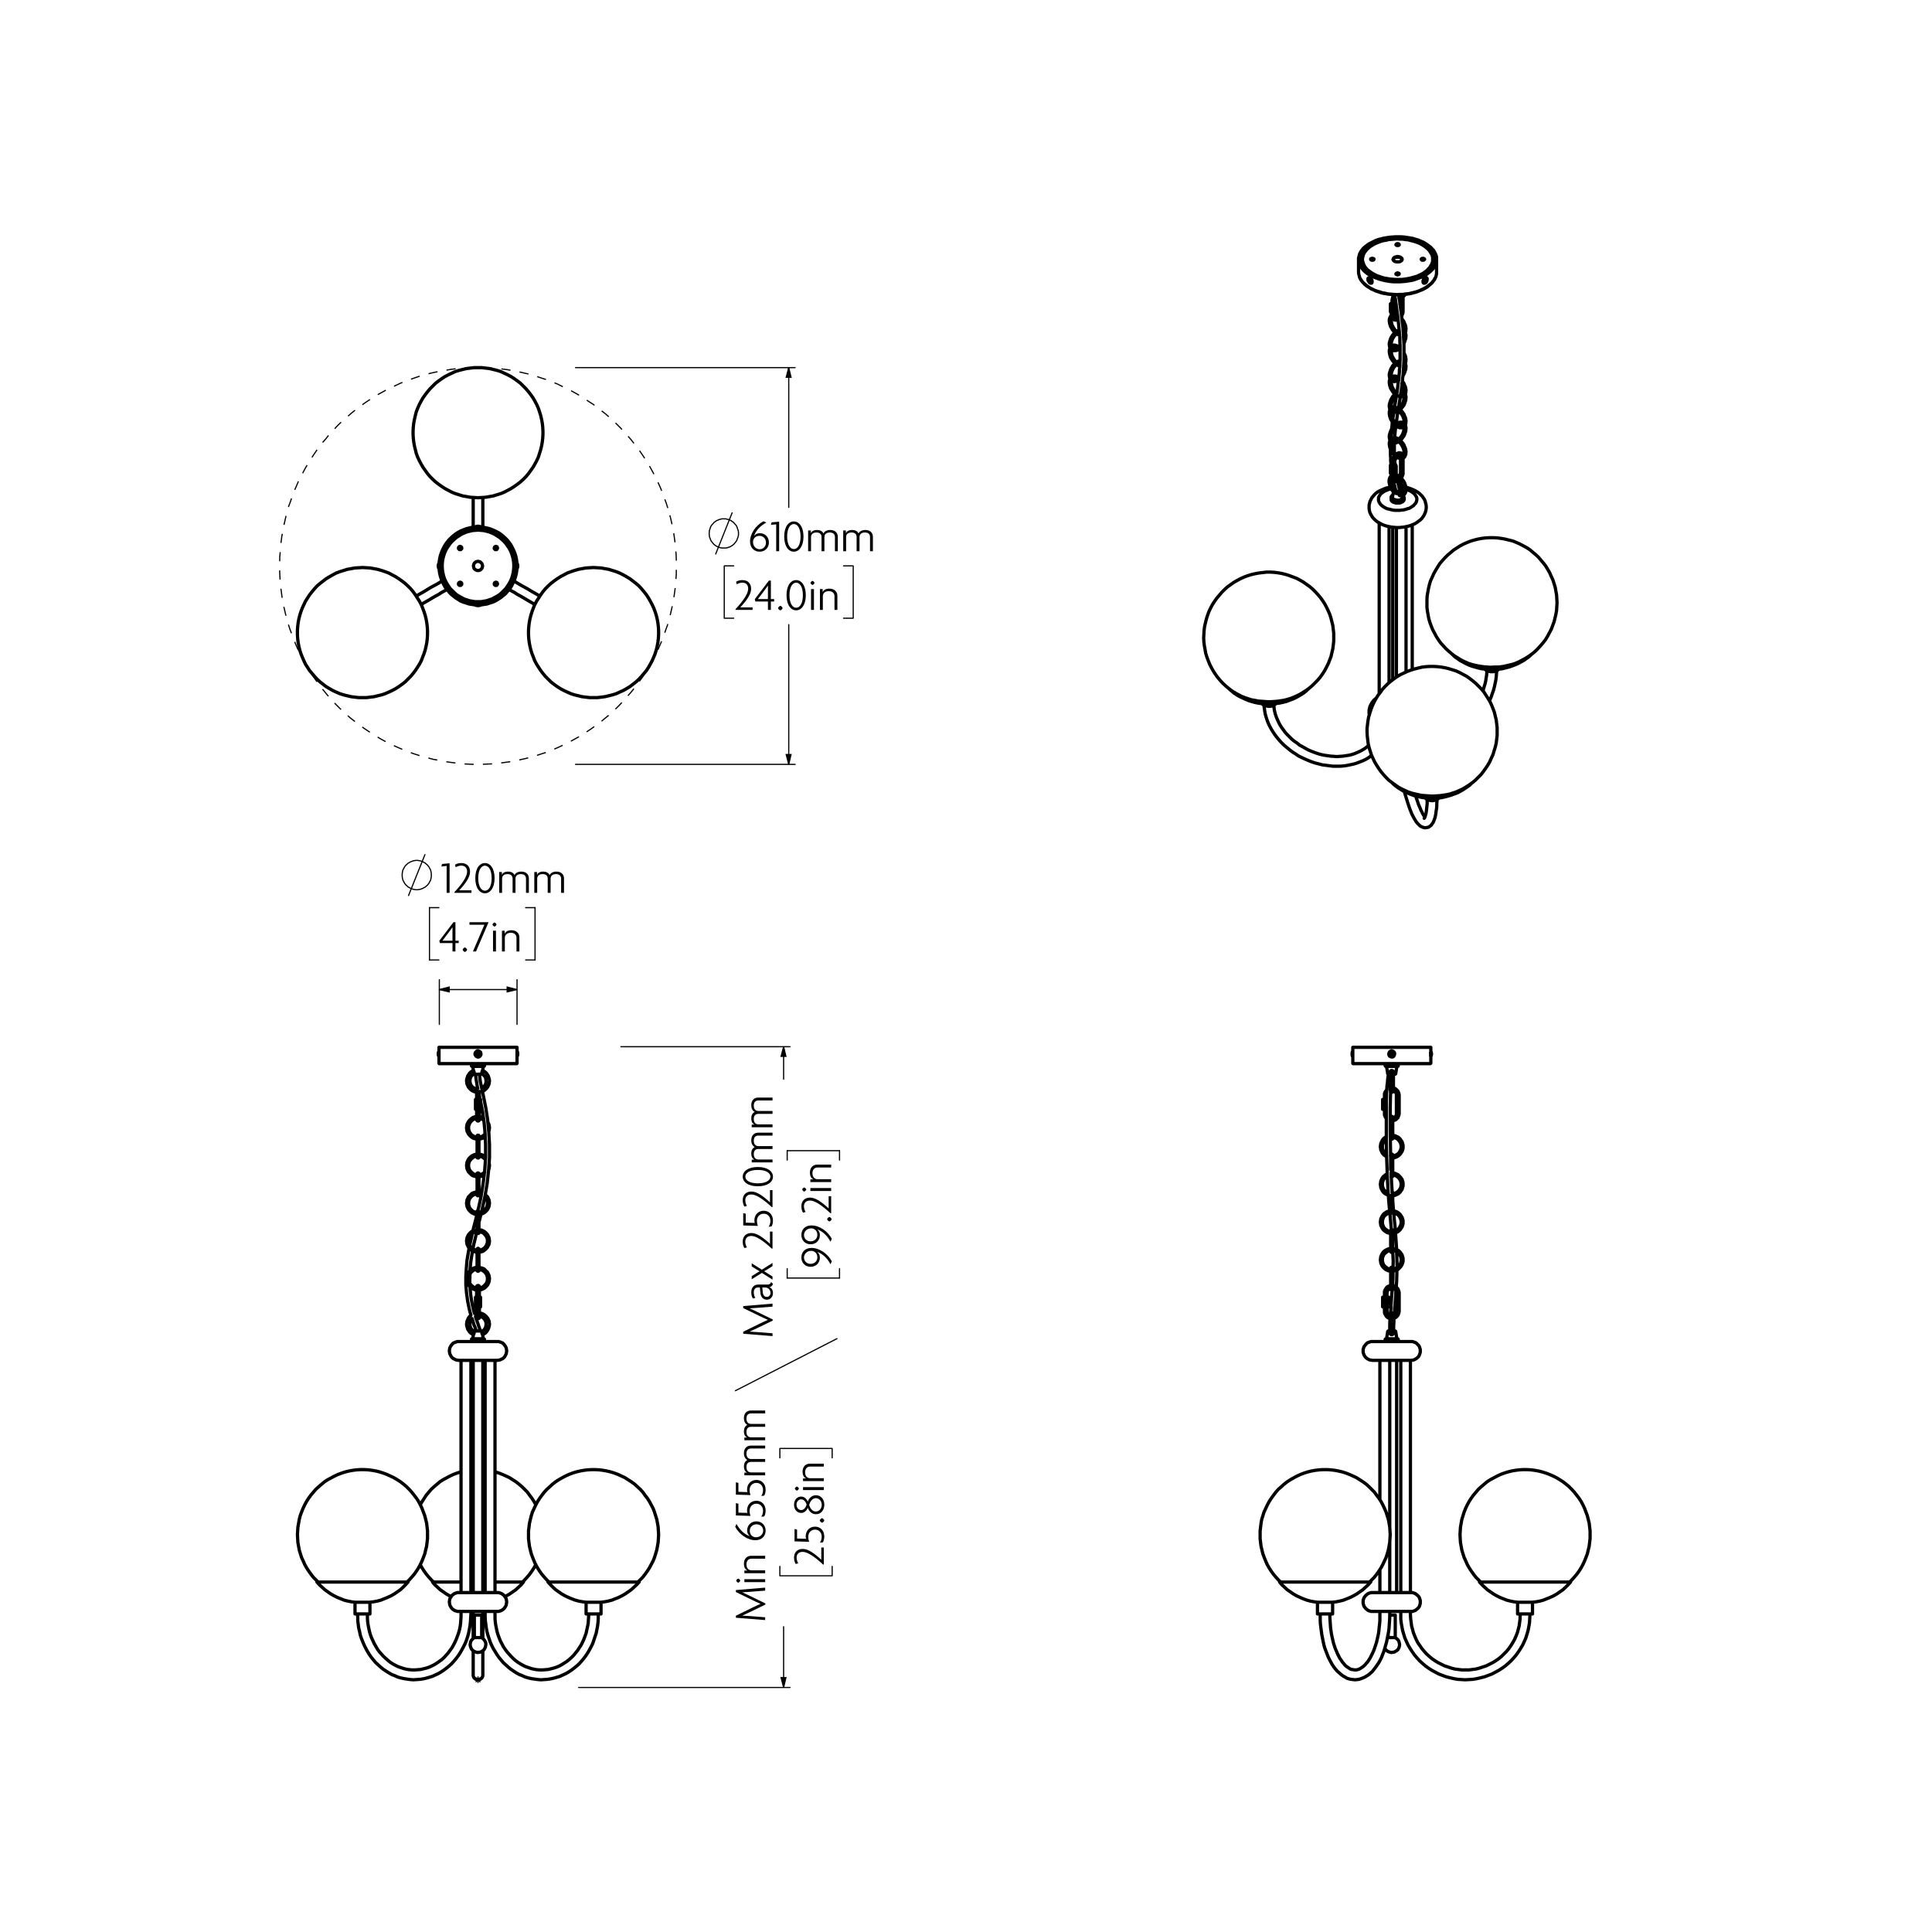 <?xml version="1.0" encoding="UTF-8"?>
<svg id="Layer_1" xmlns="http://www.w3.org/2000/svg" version="1.1" viewBox="0 0 841.89 841.89">
  <!-- Generator: Adobe Illustrator 29.4.0, SVG Export Plug-In . SVG Version: 2.1.0 Build 152)  -->
  <defs>
    <style>
      .st0 {
        stroke-width: 1.42px;
      }

      .st0, .st1, .st2, .st3, .st4, .st5 {
        fill: none;
        stroke: #000;
      }

      .st0, .st1, .st3 {
        stroke-linecap: round;
        stroke-linejoin: round;
      }

      .st1, .st2, .st4 {
        stroke-width: .51px;
      }

      .st2 {
        stroke-dasharray: 4 4;
      }

      .st2, .st4, .st5 {
        stroke-miterlimit: 10;
      }

      .st3, .st5 {
        stroke-width: .51px;
      }
    </style>
  </defs>
  <path class="st0" d="M206.2,703.29h-1M211.4,703.29h-1M200.9,689.39h-12.4M206.2,689.39h-1M211.4,689.39h-1M228.1,689.39h-12.4M161.2,703.29h-6.1M155.1,703.29h-.4M177.8,689.39h-37M140.8,689.39h-2.7M161.2,698.19h-6.1M155.1,698.19h-.4M261.9,703.29h-.5M261.4,703.29h-6M261.9,698.19h-.5M261.4,698.19h-6M278.5,689.39h-2.7M275.8,689.39h-37M210,580.19h0v.1M206.6,580.29v-.1M206.8,579.99h1.5M208.3,579.99h1.5M210,580.29v.7l.1.2.1.2v.1l.1.1M206.3,581.59h0l.1-.1v-.1l.1-.2.1-.2v-.7M205.7,583.39h2.6M208.3,583.39h2.5M206.7,703.79h1.6M208.3,703.79h1.6M206.7,713.59h1.6M208.3,713.59h1.6M199.9,592.79h8.4M208.3,592.79h8.4M199.9,584.59h8.4M208.3,584.59h8.4M199.9,702.19h8.4M208.3,702.19h8.4M199.9,693.99h8.4M208.3,693.99h8.4M210,467.79v.1M206.6,467.89h0v-.1M207.6,468.09h-.8M209.8,468.09h-1.6M210,467.79v-.7l.1-.2.1-.2v-.1l.1-.1M206.3,466.49h0l.1.1v.1l.1.2.1.2v.7M210.8,464.69h-5.1M191.3,456.39h17M208.3,456.39h17M225.3,457.99v-.1,2.3M225.3,460.19v.4M191.3,460.59h0v-2.6M225,463.49h-16.7M208.3,463.49h-16.7M207.4,460.19l.3.2.4.2h.4l.4-.1.3-.3.3-.4.1-.4-.1-.5-.1-.4-.4-.3-.4-.2-.4-.1-.4.1-.3.3-.3.3-.2.4v.5l.2.4.2.3M207.4,458.79l-.1.2v.2M209.2,459.69l.1-.3M204.2,557.19h-.4M203.8,557.19h.4M207.7,561.29h0l-.7-.2-.6-.2-.5-.4-.5-.4-.4-.5-.4-.5-.2-.6-.2-.6v-.7M208.7,553.09l.2.1.7.1.6.3.5.3.5.4.4.5.4.5.2.6.2.7v1.3l-.2.6-.2.6-.4.5-.4.5-.5.4-.5.4-.6.2-.7.2M204.2,557.19v-.6l.2-.7.2-.6.4-.5.4-.5.5-.4.5-.4.6-.2.7-.2h.2M203.3,557.19h.5M207.9,552.29h-.3l-.7.1-.7.3-.6.3-.5.5-.5.5-.5.5-.3.6-.3.7-.1.7-.1.7M208.9,562.09h.1l.7-.1.7-.3.6-.3.5-.4.5-.5.5-.6.3-.6.3-.7.1-.7.1-.7-.1-.7-.1-.7-.3-.6-.3-.7-.5-.5-.5-.5-.5-.5-.6-.3-.7-.2-.7-.2h-.3M203.3,557.19l.1.7.1.7.3.7.3.6.5.6.5.5.5.4.6.3.7.3.7.1h.1M203.8,557.19h-.5M208.3,499.59h-.4M207.9,499.69h.4M207.9,504.19h0v-4.5M207.9,499.59v-4.5M208.7,499.59h-.4M208.7,495.09h0v4.5M208.7,499.69v4.5M208.3,499.69h.4M204.2,491.39h-.4M203.8,491.49h.4M207.9,495.49h-.2l-.7-.1-.6-.3-.5-.3-.5-.4-.4-.5-.4-.6-.2-.6-.2-.6v-.6M211.4,494.09l-.2.2-.5.5-.5.3-.6.3-.7.1h-.2M208.9,487.39h0l.7.1.6.3.5.3.1.1M204.2,491.39v-.6l.2-.6.2-.6.4-.6.4-.5.5-.4.5-.3.6-.3.7-.1M203.8,491.39h-.5M203.3,491.49h.5M207.7,486.49h-.1l-.7.2-.7.2-.6.4-.5.4-.5.5-.5.6-.3.6-.3.6-.1.7-.1.7M210.6,487.09l-.2-.2-.7-.2-.7-.2h-.1M213,492.99l.1-.2.1-.6.1-.8-.1-.7-.1-.6-.3-.7-.2-.4M208.7,496.39h.3l.7-.2.7-.2.6-.4.4-.3M203.3,491.49l.1.7.1.7.3.6.3.6.5.6.5.5.5.4.6.4.7.2.7.2h.3M204.2,540.79h-.4M203.8,540.79h.4M207.9,544.89l-.2-.1-.7-.1-.6-.3-.5-.3-.5-.4-.4-.5-.4-.6-.2-.5-.2-.7v-.6M208.7,536.69h.2l.7.2.6.2.5.3.5.5.4.5.4.5.2.6.2.6v1.3l-.2.6-.2.6-.4.6-.4.5-.5.4-.5.3-.6.3-.7.1-.2.1M207.3,536.79l.4-.1h.2M204.2,540.79v-.7l.2-.6.2-.6.4-.6.4-.4.5-.5.5-.3h.1M203.3,540.79h.5M206.5,536.09l-.3.2-.6.3-.5.4-.5.5-.5.6-.3.6-.3.7-.1.6-.1.8M207.9,535.79l-.3.1M208.7,545.69h.3l.7-.2.7-.2.6-.4.5-.4.5-.5.5-.6.3-.6.3-.6.1-.7.1-.7-.1-.7-.1-.7-.3-.7-.3-.6-.5-.6-.5-.5-.5-.4-.6-.3-.7-.3-.7-.1-.3-.1M203.3,540.79l.1.7.1.7.3.6.3.7.5.5.5.5.5.4.6.4.7.2.7.2h.3M203.8,540.79h-.5M204.2,524.29h-.4M203.8,524.29h.4M207.9,528.39h-.2l-.7-.2-.6-.2-.5-.3-.5-.5-.4-.4-.4-.6-.2-.6-.2-.6v-.7M211.3,521.49l.3.4.4.6.2.6.2.6v1.3l-.2.6-.2.6-.4.5-.4.5-.5.5-.5.3-.4.1M208.7,520.19l.2.1.7.1.1.1M204.2,524.29v-.6l.2-.7.2-.6.4-.5.4-.5.5-.4.5-.3.6-.3.7-.1.2-.1M203.3,524.29h.5M207.9,519.39h-.3l-.7.2-.7.2-.6.3-.5.5-.5.5-.5.5-.3.7-.3.6-.1.7-.1.7M209.9,519.59h-.2l-.7-.2h-.3M209.6,529.09h.1l.7-.3.6-.3.5-.4.5-.5.5-.6.3-.6.3-.7.1-.7.1-.7-.1-.7-.1-.7-.3-.6-.3-.7-.5-.5-.5-.5v-.1M203.3,524.29l.1.8.1.6.3.7.3.6.5.6.5.5.5.4.6.3.7.3.7.1.2.1M203.8,524.29h-.5M204.2,507.89h-.4M203.8,507.89h.4M207.9,511.99l-.2-.1-.7-.1-.6-.2-.5-.4-.5-.4-.4-.5-.4-.5-.2-.6-.2-.7v-.6M211.2,510.79l-.5.4-.5.3-.6.3-.7.1-.2.1M208.7,503.79h.2l.7.2.6.2.5.4.5.4.3.3M204.2,507.89v-.7l.2-.6.2-.6.4-.5.4-.5.5-.4.5-.4.6-.2.7-.2h.2M203.8,507.89h-.5M203.3,507.89h.5M207.9,502.89l-.3.1-.7.1-.7.3-.6.3-.5.4-.5.5-.5.6-.3.6-.3.7-.1.7-.1.7M211.6,504.19l-.1-.1-.5-.4-.6-.3-.7-.3-.7-.1-.3-.1M213,509.49l.1-.2.1-.7.1-.7-.1-.7v-.3M208.7,512.79h.3l.7-.2.7-.2.6-.3v-.1M203.3,507.89l.1.7.1.7.3.7.3.6.5.5.5.5.5.5.6.3.7.2.7.2h.3M208.3,548.99h-.4M207.9,548.99h.4M207.9,553.49h0v-4.5M207.9,548.99v-4.5M208.7,548.99h-.4M208.7,544.49h0v4.5M208.7,548.99v4.5M208.3,548.99h.4M208.3,532.49h-.4M207.9,532.59h.4M207.9,537.09h0v-4.5M207.9,532.49v-4.5M208.7,532.49h-.4M208.7,527.99h0v4.5M208.7,532.59v4.5M208.3,532.59h.4M208.3,516.09h-.4M207.9,516.09h.4M207.9,520.59h0v-4.5M207.9,516.09v-4.5M208.7,516.09h-.4M208.7,511.59h0v4.5M208.7,516.09v4.5M208.3,516.09h.4M225.5,459.29l.1-.1v-.2l-.1-.1h-.1l-.1-.1M225.3,458.09h0v.7M225.3,459.09l.1.1.1.1.1.1M225.3,459.09v1.4M191.1,459.29l-.1.1v.1l.1.1.1.1.1.1M191.3,460.49v-.7M191.3,459.39h-.1l-.1-.1-.1-.1v-.1M191.3,459.39v-1.3M209.4,459.39h0v.1h-.1v.2M207.2,459.09h0v-.1h.1v-.2M209.5,459.39h-.3l-.3-.1-.3-.1-.3-.1-.3-.1-.2-.1h-.3l-.3-.1M209.5,459.39v-.3l-.2-.4-.2-.3-.3-.2-.4-.1h-.3l-.4.1-.3.3-.2.3M207.1,459.09l.3.1.3.1.3.1h.3l.2.1.3.1.3.1.3.1M207.1,459.09v.4l.2.3.2.3.3.3.4.1.3-.1.4-.1.3-.2.2-.3M208.9,571.49v2.6M207.7,571.49v-2M208.9,569.49v2M207.7,574.09v-2.6M207.7,563.39v-2.6M208.9,560.79h0v2.6M208.9,563.39v1.9M207.7,565.29v-1.9M208.3,565.29h-1.1M207.2,569.49v-4.2M208.3,569.49h-1.1M209.4,565.29h-1.1M208.3,569.49v-4.2M209.4,569.49h-1.1M209.4,569.49v-4.2M208.9,483.39v1.9M207.7,485.29v-1.9M208.9,485.29v2.6M207.7,479.09v-1.9M208.9,475.59v1.6M207.7,477.19v-2.6M207.7,487.89h0v-2.6M208.9,477.19v1.9M209.4,483.39h-1.1M209.4,479.09h-1.1M209.4,483.39v-4.3M208.3,483.39h-1.1M208.3,479.09h-1.1M207.2,483.39v-4.3M208.3,483.39v-4.3M183.1,681.79l.8,1.4.9,1.4,1,1.4,1.1,1.3,1.1,1.2.9.9M200.9,641.39h-.1l-1.6.5-1.6.6-1.5.7-1.5.8-1.5.8-1.4.9-1.3,1.1-1.3,1.1-1.2,1.1-1.1,1.3-1.1,1.3-.9,1.4-.9,1.4-.8,1.3M206.2,640.49h-.4l-.6.1M211.4,640.59l-.6-.1h-.4M233.5,655.69l-.8-1.4-.9-1.4-1-1.3-1-1.4-1.2-1.2-1.2-1.2-1.3-1.1-1.3-1-1.4-.9-1.4-.9-1.5-.7-1.6-.7-1.5-.6-1.6-.5h-.1M227.7,689.39l.9-.9,1.1-1.2,1.1-1.3,1-1.4.9-1.4.8-1.4M177.4,689.39l.9-.9,1.1-1.2,1.1-1.3,1-1.4.9-1.4.8-1.5.7-1.5.6-1.5.6-1.6.4-1.7.4-1.6.2-1.7.2-1.7v-3.3l-.2-1.7-.2-1.7-.4-1.6-.4-1.6-.6-1.6-.6-1.6-.7-1.5-.8-1.5-.9-1.4-1-1.3-1.1-1.4-1.1-1.2-1.2-1.2-1.3-1.1-1.3-1-1.4-.9-1.5-.9-1.5-.7-1.5-.7-1.6-.6-1.6-.5-1.6-.4-1.7-.3-1.6-.2-1.7-.1h-1.7l-1.7.1-1.6.2-1.7.3-1.6.4-1.6.5-1.6.6-1.5.7-1.5.8-1.5.8-1.4.9-1.3,1.1-1.3,1.1-1.2,1.1-1.1,1.3-1.1,1.3-1,1.4-.9,1.4-.8,1.5-.7,1.5-.6,1.5-.6,1.6-.4,1.6-.3,1.7-.3,1.7-.1,1.6-.1,1.7.1,1.7.1,1.7.3,1.6.3,1.7.5,1.6.5,1.6.7,1.5.7,1.6.8,1.4.9,1.4,1,1.4,1,1.3,1.2,1.2.9.9M278,689.39l.9-.9,1.2-1.2,1-1.3,1-1.4.9-1.4.8-1.5.8-1.5.6-1.5.5-1.6.5-1.7.3-1.6.3-1.7.1-1.7.1-1.6-.1-1.7-.1-1.7-.3-1.7-.3-1.6-.5-1.6-.5-1.6-.6-1.6-.8-1.5-.8-1.5-.9-1.4-1-1.3-1-1.4-1.1-1.2-1.3-1.2-1.2-1.1-1.4-1-1.4-.9-1.4-.9-1.5-.7-1.5-.7-1.6-.6-1.6-.5-1.7-.4-1.6-.3-1.7-.2-1.7-.1h-1.6l-1.7.1-1.7.2-1.6.3-1.7.4-1.6.5-1.6.6-1.5.7-1.5.8-1.4.8-1.4.9-1.4,1.1-1.2,1.1-1.2,1.1-1.2,1.3-1,1.3-1,1.4-.9,1.4-.8,1.5-.7,1.5-.7,1.5-.5,1.6-.4,1.6-.4,1.7-.2,1.7-.2,1.6v3.4l.2,1.7.2,1.6.4,1.7.4,1.6.6,1.6.6,1.5.7,1.6.8,1.4.9,1.4,1,1.4,1.1,1.3,1.1,1.2.9.9M188.5,689.39l1,1.2,1.2,1.1,1.2,1.1,1.3.9,1.3.9,1.4.8.7.4M220,695.79l.7-.4,1.4-.8,1.3-.9,1.3-.9,1.2-1.1,1.2-1.1,1-1.2M210.4,713.99v-10.2M210.4,729.79h0v-10.5M206.2,719.29v10.5M206.2,703.79v10.2M206.2,729.79v.5l.2.5.2.4.4.3.4.3.4.1.5.1.5-.1.4-.1.4-.3.4-.3.2-.4.2-.5v-.5M206.2,702.19v1.6M210.4,703.79v-1.6M200.9,702.19v1.6M200.9,592.79v101.2M205.2,693.99v-101.2M205.2,703.79v-1.6M155.8,703.79l.1.9v1.6l.2,1.5.2,1.6.4,1.6.3,1.5.5,1.5.6,1.5.6,1.4.7,1.4.7,1.3.8,1.3.9,1.3.9,1.1,1,1.2,1.1,1,1.1,1,1.1.9,1.2.8,1.3.8,1.2.7,1.3.5,1.3.6,1.4.4,1.4.3,1.3.2,1.4.2,1.4.1,1.4-.1,1.4-.1,1.4-.2,1.3-.3,1.4-.4,1.3-.4,1.3-.6,1.3-.6,1.2-.7,1.2-.8,1.2-.9,1.1-.9,1.1-1,1-1.1,1-1.2.9-1.2.8-1.2.8-1.4.7-1.3.7-1.4.6-1.5.5-1.5.4-1.5.3-1.5.3-1.6.2-1.6.1-1.6.1-1.6M200.9,703.79v.8l-.1,1.4-.1,1.5-.2,1.4-.3,1.4-.4,1.4-.5,1.4-.5,1.3-.6,1.3-.6,1.2-.7,1.2-.8,1.1-.8,1.1-.9,1-.9,1-1,.9-1.1.8-1,.7-1.1.7-1.2.6-1.1.5-1.2.4-1.2.3-1.3.3-1.2.1-1.3.1h-1.2l-1.2-.1-1.3-.2-1.2-.3-1.2-.4-1.2-.4-1.2-.6-1.1-.6-1.1-.7-1-.8-1-.9-1-.9-.9-1-.9-1-.8-1.1-.7-1.2-.7-1.2-.6-1.3-.6-1.3-.5-1.3-.4-1.4-.3-1.4-.3-1.5-.2-1.4-.1-1.4v-1.5M160.1,703.79v-.5M155.8,703.29v.5M154.7,698.19v5.1M161.2,703.29v-5.1M138.1,689.39l1.1,1.2,1.2,1.1,1.2,1.1,1.3.9,1.3.9,1.4.8,1.4.7,1.5.6,1.5.6,1.6.4,1.5.3,1.6.2M161.2,698.19l1.6-.2,1.6-.3,1.5-.4,1.5-.6,1.5-.6,1.5-.7,1.4-.8,1.3-.9,1.3-.9,1.2-1.1,1.1-1.1,1.1-1.2M211.4,702.19v1.6M211.4,592.79v101.2M215.7,693.99v-101.2M215.7,703.79v-1.6M256.5,703.79v.8l-.1,1.4-.1,1.5-.3,1.4-.3,1.4-.3,1.4-.5,1.4-.5,1.3-.6,1.3-.6,1.2-.8,1.2-.7,1.1-.9,1.1-.8,1-1,1-1,.9-1,.8-1.1.7-1.1.7-1.1.6-1.2.5-1.2.4-1.2.3-1.2.3-1.2.1-1.3.1h-1.2l-1.3-.1-1.2-.2-1.2-.3-1.2-.4-1.2-.4-1.2-.6-1.1-.6-1.1-.7-1.1-.8-1-.9-.9-.9-.9-1-.9-1-.8-1.1-.8-1.2-.6-1.2-.7-1.3-.5-1.3-.5-1.3-.4-1.4-.3-1.4-.3-1.5-.2-1.4-.1-1.4v-1.5M211.4,703.79v.9l.1,1.6.2,1.5.2,1.6.3,1.6.4,1.5.5,1.5.5,1.5.6,1.4.7,1.4.8,1.3.8,1.3.9,1.3.9,1.1,1,1.2,1.1,1,1.1,1,1.1.9,1.2.8,1.2.8,1.3.7,1.3.5,1.3.6,1.4.4,1.3.3,1.4.2,1.4.2,1.4.1,1.4-.1,1.4-.1,1.3-.2,1.4-.3,1.4-.4,1.3-.4,1.3-.6,1.3-.6,1.2-.7,1.2-.8,1.2-.9,1.1-.9,1.1-1,1-1.1,1-1.2.9-1.2.8-1.2.8-1.4.7-1.3.7-1.4.5-1.5.5-1.5.5-1.5.3-1.5.3-1.6.2-1.6.1-1.6v-1.6M260.7,703.79v-.5M256.5,703.29v.5M255.4,698.19v5.1M261.9,703.29v-5.1M238.8,689.39l1.1,1.2,1.1,1.1,1.2,1.1,1.3.9,1.3.9,1.4.8,1.5.7,1.4.6,1.6.6,1.5.4,1.6.3,1.6.2M261.9,698.19l1.6-.2,1.5-.3,1.6-.4,1.5-.6,1.5-.6,1.4-.7,1.4-.8,1.3-.9,1.3-.9,1.2-1.1,1.2-1.1,1.1-1.2M205.2,573.19l-.2.1-.5.5-.4.6-.3.7-.3.6-.1.7-.1.7.1.7.2.7.2.7.4.6.4.6.5.5.6.4.6.3M207.7,572.09h-.2l-.6.2h-.1M213.3,577.09l-.1-.8-.1-.7-.3-.6-.3-.6-.5-.6-.5-.5-.5-.4-.7-.4-.6-.2-.7-.2h-.1M208.9,573.59h0l.6.1.6.3.5.3.4.5.4.5.2.5.2.6v.7M207.2,573.69l.5-.1M206.6,580.19l-.4-.3-.4-.3-.3-.4-.3-.3-.2-.5-.1-.4-.1-.5v-1.1l.2-.6.2-.5.4-.5.1-.1M210.3,581.59l.6-.3.6-.4.5-.5.4-.6.4-.7.2-.6.2-.7.1-.7M211.8,577.09v.4l-.1.5-.1.4-.3.5-.2.4-.3.3-.4.3-.4.3M210,580.19v-.1h-.1v-.1h-.1M206.8,579.99h-.1v.1h-.1v.1M206.3,581.59l-.3,1.8M210.6,583.39l-.3-1.8M211.1,583.69h0v-.1l-.1-.1-.1-.1h-.1M205.7,583.39h0l-.1.1h-.1v.2M205.5,583.69v.9M211.1,584.59v-.9M209.9,713.59v-9.8M206.7,703.79v9.8M211.7,716.69v-.5l-.1-.5-.2-.4-.2-.4-.3-.4-.3-.3-.3-.3-.4-.3M206.7,713.59l-.5.4-.4.4-.4.4-.3.6-.1.5-.1.6v.6l.2.6.2.6.3.5.4.4.5.4.6.2.5.2.6.1.6-.1.6-.1.6-.3.5-.3.4-.4.3-.5.3-.6.1-.5.1-.6M206.2,592.79v101.2M210.4,693.99v-101.2M216.7,592.79l.6-.1.6-.1.6-.3.6-.3.5-.4.4-.5.3-.6.3-.6.1-.6.1-.6-.1-.7-.1-.6-.3-.6-.3-.5-.4-.5-.5-.5-.6-.3-.6-.2-.6-.2h-.6M199.9,584.59h-.6l-.6.2-.6.2-.6.3-.5.5-.4.5-.3.5-.3.6-.1.6-.1.7.1.6.1.6.3.6.3.6.4.5.5.4.6.3.6.3.6.1.6.1M216.7,702.19h.6l.6-.2.6-.2.6-.4.5-.4.4-.5.3-.5.3-.6.1-.7.1-.6-.1-.7-.1-.6-.3-.6-.3-.5-.4-.5-.5-.4-.6-.4-.6-.2-.6-.2h-.6M199.9,693.99h-.6l-.6.2-.6.2-.6.4-.5.4-.4.5-.3.5-.3.6-.1.6-.1.7.1.6.1.7.3.6.3.5.4.5.5.4.6.4.6.2.6.2h.6M209.1,579.99v-.3M207.4,579.69v.3M205.7,574.59l.4,1.2.4,1.4.6,1.4.2.6.1.4v.1M204.4,543.79l-.1.7-.8,4.7-.3,3.6-.2,3.5v3.6l.3,3.6.5,3.6.7,3.4.3,1.2.4,1.3v.2M205.8,537.49l-.5,2.4-.6,2.7M207.8,529.19l-.3,1.5-1.2,4.6-.2,1.1M209.4,480.09l.1.3.8,4.1.6,4.2.4,4.3.3,5.8v5.7l-.4,5.7-.7,5.7-.9,5.6-1,4.6-.4,1.5M208.9,477.39l.3,1.7M207.3,468.09v.7l.1,1,.3,1.9.3,1.9.2.7M209.8,528.09l.3-1.1,1.3-6,.9-5.4.6-5.5.4-5.6v-5.6l-.3-5.6-.5-5.3-.8-5.2-1-5-.7-3.3-.7-3.2-.1-.8-.1-.8-.1-1v-.6M208.7,532.69l.9-3.6M206.1,544.19l.3-1.7.9-3.7.4-2.1M204.8,553.69l.3-3.5.6-3.9.2-1.2M204.7,559.19v-1.2l.1-2.8M206.8,572.39l-.4-1.3-.3-1.4-.3-1.3-.2-1.1-.2-1.1-.3-2.1-.2-2.2-.1-1.2M209.1,579.69v-.6l-.2-.4-.1-.4-.2-.4-.1-.4-.1-.3-.6-1.7-.5-1.4-.1-.4M213.3,470.99l-.1-.7-.2-.7-.2-.7-.4-.6-.4-.6-.5-.5-.6-.4-.6-.3M210.2,475.59h.1l.7-.4.5-.4.5-.5.5-.6.3-.6.3-.7.1-.7.1-.7M206.3,466.49l-.6.3-.6.4-.5.5-.4.6-.4.6-.2.7-.2.6-.1.8.1.7.1.7.3.6.3.7.4.5.5.5.6.5.6.3.7.3.6.1.2.1M204.8,470.99v-.4l.1-.5.1-.4.2-.5.3-.4.3-.3.4-.3.4-.3M207.7,474.49h-.2l-.6-.2-.5-.3-.5-.3-.4-.5-.3-.4-.2-.6-.2-.6v-.6M210,467.89l.5.4.4.4.4.4.3.6.1.5.1.6v.6l-.1.6-.2.6-.3.5-.4.4-.4.4-.5.3M209.8,468.09h0l.1-.1h.1v-.1M206.6,467.89v.1h.1l.1.1M210.3,466.49l.3-1.8M206,464.69l.3,1.8M211.1,464.39v-.9M205.5,463.49v.9M210.8,464.69h.1l.1-.1.1-.1v-.1M205.5,464.39h0v.2h.1l.1.1M225.3,463.19v-2.6M225.3,457.99v-1.6M191.3,456.39v1.6M191.3,460.59v2.6M225,463.49h.2v-.1h.1v-.2M191.3,463.19v.2h.1v.1h.2M207.9,504.19v.2l.1.1.1.1h.2M208.3,494.69h-.2v.1h-.1l-.1.1v.2M208.3,504.59h.2l.1-.1.1-.1v-.2M208.7,495.09v-.2l-.1-.1h-.1v-.1h-.2M207.9,553.49v.3h.1l.1.1h.1l.1.1M208.3,543.99h-.1l-.1.1-.1.1h-.1v.3M208.3,553.99l.1-.1h.1l.1-.1h.1v-.3M208.7,544.49v-.3h-.1l-.1-.1-.1-.1h-.1M207.9,537.09v.2l.1.1h.1v.1h.2M208.3,527.59h-.2v.1h-.1l-.1.1v.2M208.3,537.49h.2v-.1h.1l.1-.1v-.2M207.9,520.59v.3h.1l.1.1.1.1h.1M208.3,511.09l-.1.1h-.1l-.1.1h-.1v.3M208.3,521.09h.1l.1-.1.1-.1h.1v-.3M208.7,511.59v-.3h-.1l-.1-.1h-.1l-.1-.1M225.6,459.09v-.3l-.1-.1v-.3l-.1-.1v-.1l-.1-.1M225.3,460.49l.1-.2v-.1l.1-.1v-.3l.1-.1v-.3M191,459.39v.3l.1.1v.3l.1.1v.1l.1.2M191.3,458.09l-.1.1v.1l-.1.1v.3l-.1.1v.3M208.3,574.59h.2l.1-.1h.1l.1-.1v-.1l.1-.1v-.1M207.7,574.09v.1l.1.1v.1l.1.1h.1l.1.1h.2M208.3,560.19h-.2l-.1.1-.1.1h-.1v.1l-.1.1v.2M208.9,560.79v-.2l-.1-.1v-.1h-.1l-.1-.1-.1-.1h-.2M208.3,488.49h.1l.1-.1h.1l.1-.1.1-.1v-.1l.1-.1v-.1M208.1,473.99v.1h-.1l-.1.1-.1.1v.1l-.1.1M207.7,487.89v.1l.1.1v.1l.1.1.1.1h.1l.1.1h.1"/>
  <path class="st0" d="M208.3,263.39l1.3-.1,1.3-.1,1.3-.3,1.2-.3,1.2-.5,1.2-.5,1.1-.7,1.1-.7,1-.8,1-.8.9-1,.8-1,.7-1.1.7-1.1.6-1.1.4-1.3.4-1.2.3-1.3.1-1.3.1-1.2v-1.3l-.1-1.3-.3-1.3-.3-1.3-.4-1.2-.5-1.2-.6-1.1-.7-1.1-.8-1.1-.8-.9-1-1-1-.8-1-.7-1.1-.7-1.2-.6-1.2-.5-1.2-.4-1.3-.3-1.3-.2-1.3-.1h-1.3l-1.2.1-1.3.2-1.3.3-1.2.4-1.2.5-1.2.6-1.1.7-1,.7-1,.8-1,1-.8.9-.8,1.1-.7,1.1-.6,1.1-.5,1.2-.4,1.2-.3,1.3-.3,1.3-.1,1.3v1.3l.1,1.2.1,1.3.3,1.3.4,1.2.4,1.3.6,1.1.6,1.1.8,1.1.8,1,.9,1,.9.8,1.1.8,1.1.7,1.1.7,1.2.5,1.2.5,1.2.3,1.3.3,1.3.1,1.3.1M208.3,263.59h1.3l1.3-.2,1.3-.2,1.2-.4,1.3-.4,1.1-.5,1.2-.7,1.1-.7,1-.8,1-.8.9-1,.8-1,.8-1,.6-1.1.6-1.2.5-1.2.4-1.3.3-1.2.2-1.3.1-1.3v-1.3l-.1-1.3-.2-1.3-.3-1.3-.4-1.2-.5-1.2-.6-1.2-.6-1.1-.8-1.1-.8-1-.9-.9-1-.9-1-.8-1.1-.7-1.2-.6-1.1-.5-1.3-.5-1.2-.3-1.3-.3-1.3-.1-1.3-.1-1.3.1-1.3.1-1.3.3-1.2.3-1.3.5-1.2.5-1.1.6-1.1.7-1,.8-1,.9-.9.9-.8,1-.8,1.1-.6,1.1-.6,1.2-.5,1.2-.4,1.2-.3,1.3-.2,1.3-.1,1.3v1.3l.1,1.3.2,1.3.3,1.2.4,1.3.5,1.2.6,1.2.6,1.1.8,1,.8,1,.9,1,1,.8,1,.8,1.1.7,1.1.7,1.2.5,1.3.4,1.2.4,1.3.2,1.3.2h1.3M200.5,255.09h-.3l-.2-.2-.2-.2v-.5l.2-.3.2-.1.3-.1.3.1.2.1.2.3v.5l-.2.2-.2.2h-.3M200.5,239.49h-.3l-.2-.2-.2-.2v-.5l.2-.3.2-.1.3-.1.3.1.2.1.2.3v.5l-.2.2-.2.2h-.3M216.1,239.49h-.3l-.2-.2-.2-.2v-.5l.2-.3.2-.1.3-.1.3.1.2.1.1.3.1.2-.1.3-.1.2-.2.2h-.3M216.1,255.09h-.3l-.2-.2-.2-.2v-.5l.2-.3.2-.1.3-.1.3.1.2.1.1.3.1.2-.1.3-.1.2-.2.2h-.3M208.3,248.59h-.4l-.5-.2-.3-.2-.4-.3-.2-.4-.1-.4-.1-.5.1-.4.1-.4.2-.4.4-.3.3-.3.5-.1.4-.1.4.1.5.1.3.3.3.3.3.4.1.4.1.4-.1.5-.1.4-.3.4-.3.3-.3.2-.5.2h-.4M208.3,262.19h-1.3l-1.2-.2-1.2-.2-1.2-.4-1.2-.4-1.1-.6-1.1-.6-1.1-.7-.9-.8-.9-.9-.9-.9-.7-1-.7-1.1-.6-1.1-.5-1.1-.4-1.2-.3-1.3-.2-1.2-.1-1.2v-1.3l.1-1.3.2-1.2.3-1.2.4-1.2.5-1.2.6-1.1.7-1,.7-1,.9-1,.9-.8.9-.8,1.1-.7,1.1-.7,1.1-.5,1.2-.5,1.2-.3,1.2-.3,1.2-.1,1.3-.1,1.3.1,1.2.1,1.2.3,1.2.3,1.2.5,1.1.5,1.1.7,1.1.7.9.8.9.8.9,1,.7,1,.7,1,.6,1.1.5,1.2.4,1.2.3,1.2.2,1.2.1,1.3v1.3l-.1,1.2-.2,1.2-.3,1.3-.4,1.2-.5,1.1-.6,1.1-.7,1.1-.7,1-.9.9-.9.9-.9.8-1.1.7-1.1.6-1.1.6-1.2.4-1.2.4-1.2.2-1.2.2h-1.3M225.3,247.79h0M225.3,247.79l.1-.3.1-.2.1-.3v-.4M225.3,247.79h0M225.3,247.69h0M225.5,245.99l.1.3v.6l-.1.3-.1.2-.1.3M225.3,245.39v2.3M209.5,229.59v.1M209.5,229.59l-.3-.1-.3-.1h-.3l-.3-.1M209.5,229.59h0M207.7,229.39h.3l.3-.1.2.1h.3l.3.1.3.1M209.4,229.69v-.1M207.1,229.59h2.3M191.3,245.39l-.1.3-.1.3-.1.3v.3M191.3,245.39h0M191.3,245.39h0M191.1,247.29l-.1-.3v-.6l.1-.3.1-.3.1-.3M191.3,245.49h0M191.3,247.79h0v-2.3M207.1,263.59h0M207.1,263.59h0M207.1,263.59l.3.2h.3l.3.1h.3M207.2,263.59h0M208.9,263.79l-.3.1h-.6l-.2-.1h-.3l-.3-.2M209.5,263.59h-2.3M208.3,216.89l1.7-.1,1.6-.1,1.7-.3,1.7-.3,1.6-.5,1.6-.5,1.5-.6,1.5-.8,1.5-.8,1.4-.9,1.4-1,1.3-1,1.2-1.1,1.2-1.2,1.1-1.3,1-1.4,1-1.4.8-1.4.8-1.5.7-1.5.5-1.6.5-1.6.4-1.6.3-1.7.2-1.7.1-1.6v-1.7l-.1-1.7-.2-1.7-.3-1.6-.4-1.7-.5-1.6-.5-1.5-.7-1.6-.8-1.5-.8-1.4-1-1.4-1-1.3-1.1-1.3-1.2-1.2-1.2-1.2-1.3-1-1.4-1-1.4-.9-1.5-.8-1.5-.7-1.5-.7-1.6-.5-1.6-.4-1.7-.4-1.7-.2-1.6-.2h-3.4l-1.7.2-1.6.2-1.7.4-1.6.4-1.6.5-1.5.7-1.5.7-1.5.8-1.4.9-1.4,1-1.3,1-1.2,1.2-1.2,1.2-1.1,1.3-1,1.3-1,1.4-.8,1.4-.8,1.5-.7,1.6-.6,1.5-.4,1.6-.4,1.7-.3,1.6-.2,1.7-.1,1.7v1.7l.1,1.6.2,1.7.3,1.7.4,1.6.4,1.6.6,1.6.7,1.5.8,1.5.8,1.4,1,1.4,1,1.4,1.1,1.3,1.2,1.2,1.2,1.1,1.3,1,1.4,1,1.4.9,1.5.8,1.5.8,1.5.6,1.6.5,1.6.5,1.7.3,1.6.3,1.7.1,1.7.1M158,303.99h1.7l1.6-.2,1.7-.2,1.6-.4,1.7-.4,1.5-.5,1.6-.7,1.5-.7,1.5-.8,1.4-.9,1.4-1,1.3-1,1.2-1.2,1.2-1.2,1.1-1.3,1-1.3.9-1.4.9-1.4.8-1.5.6-1.6.6-1.5.5-1.6.4-1.7.3-1.6.2-1.7.1-1.7v-1.7l-.1-1.6-.2-1.7-.3-1.7-.4-1.6-.5-1.6-.6-1.6-.6-1.5-.8-1.5-.9-1.4-.9-1.4-1-1.4-1.1-1.3-1.2-1.2-1.2-1.1-1.3-1-1.4-1-1.4-.9-1.5-.8-1.5-.8-1.6-.6-1.5-.5-1.7-.5-1.6-.3-1.7-.3-1.6-.1-1.7-.1-1.7.1-1.7.1-1.6.3-1.7.3-1.6.5-1.6.5-1.6.6-1.5.8-1.4.8-1.5.9-1.3,1-1.3,1-1.3,1.1-1.1,1.2-1.1,1.3-1.1,1.4-.9,1.4-.9,1.4-.7,1.5-.7,1.5-.6,1.6-.5,1.6-.4,1.6-.3,1.7-.2,1.7-.1,1.6v1.7l.1,1.7.2,1.7.3,1.6.4,1.7.5,1.6.6,1.5.7,1.6.7,1.5.9,1.4.9,1.4,1.1,1.3,1.1,1.3,1.1,1.2,1.3,1.2,1.3,1,1.3,1,1.5.9,1.4.8,1.5.7,1.6.7,1.6.5,1.6.4,1.7.4,1.6.2,1.7.2h1.7M258.6,303.99h1.7l1.7-.2,1.6-.2,1.7-.4,1.6-.4,1.6-.5,1.5-.7,1.6-.7,1.4-.8,1.5-.9,1.3-1,1.3-1,1.3-1.2,1.1-1.2,1.1-1.3,1.1-1.3.9-1.4.8-1.4.8-1.5.7-1.6.6-1.5.5-1.6.4-1.7.3-1.6.2-1.7.1-1.7v-1.7l-.1-1.6-.2-1.7-.3-1.7-.4-1.6-.5-1.6-.6-1.6-.7-1.5-.8-1.5-.8-1.4-.9-1.4-1.1-1.4-1.1-1.3-1.1-1.2-1.3-1.1-1.3-1-1.3-1-1.5-.9-1.4-.8-1.6-.8-1.5-.6-1.6-.5-1.6-.5-1.7-.3-1.6-.3-1.7-.1-1.7-.1-1.7.1-1.6.1-1.7.3-1.6.3-1.7.5-1.5.5-1.6.6-1.5.8-1.5.8-1.4.9-1.4,1-1.3,1-1.2,1.1-1.2,1.2-1.1,1.3-1,1.4-.9,1.4-.9,1.4-.8,1.5-.6,1.5-.6,1.6-.5,1.6-.4,1.6-.3,1.7-.2,1.7-.1,1.6v1.7l.1,1.7.2,1.7.3,1.6.4,1.7.5,1.6.6,1.5.6,1.6.8,1.5.9,1.4.9,1.4,1,1.3,1.1,1.3,1.2,1.2,1.2,1.2,1.3,1,1.4,1,1.4.9,1.5.8,1.5.7,1.6.7,1.5.5,1.7.4,1.6.4,1.7.2,1.6.2h1.7M210.4,229.79v-13M206.2,216.79v13M192.6,253.19l-1.1.7-1.2.7-1.3.7-1.3.7-1.3.8-1.3.8-1.4.8-1.4.8-.9.5M183.5,263.39l.9-.5,1.4-.8,1.4-.8,1.3-.8,1.4-.8,1.3-.7,1.2-.8,1.3-.7,1-.6M221.8,256.89l1.1.6,1.3.7,1.2.8,1.3.7,1.4.8,1.3.8,1.4.8,1.4.8.9.5M235.2,259.69l-.9-.5-1.4-.8-1.4-.8-1.3-.8-1.4-.8-1.3-.7-1.2-.7-1.2-.7-1.1-.7M225.3,247.79h0M225.3,247.79h0l.1-.1v-.2l.1-.1v-.1M223.9,247.19h.5M224.4,246.09h-.5M224.4,247.19h.2v.1M224.6,245.99h-.1v.1h-.1M225.3,245.39h0M225.5,245.99v-.1l-.1-.1v-.2l-.1-.1v-.1M224.6,247.29l.4.3M225,245.59l-.4.4M209.5,229.69v-.1M209.5,229.59h-.1l-.1-.1h-.2l-.1-.1h-.1M208.9,230.99v-.5M207.7,230.49v.5M208.9,230.49h0v-.2M207.6,230.29h.1v.2M207.7,229.39h-.1l-.1.1h-.2l-.1.1h-.1M207.1,229.59v.1M208.9,230.29l.4-.4M207.3,229.89l.3.4M191.3,245.39v.1l-.1.1v.1l-.1.1v.2M191.3,245.39h0M192.7,246.09h-.5M192.2,247.19h.5M192.2,246.09h-.1v-.1h-.1M192,247.29h0v-.1h.2M192,245.99l-.4-.4M191.6,247.59l.4-.3M191.1,247.29h0v.2h.1v.2l.1.1M191.3,247.79h0M207.1,263.59h0M207.1,263.59l.1.1h.1l.1.1h.3M207.7,262.19v.6M208.9,262.79v-.6M207.7,262.79h0v.1l-.1.1M208.9,262.99v-.2M207.6,262.99l-.3.3M209.3,263.29l-.4-.3M209.5,263.59h0M208.9,263.79h.3l.1-.1h.1l.1-.1"/>
  <path class="st0" d="M667.8,703.29h-6.5M684.4,689.39h-39.7M667.8,698.19h-6.5M580.7,703.29h-4.9M575.8,703.29h-1.7M580.7,698.19h-4.9M575.8,698.19h-1.7M597.3,689.39h-29.8M567.5,689.39h-9.9M607.2,579.99h.7M605,579.99h.8M603.9,583.39h5.1M605.8,580.89v.3l.1.2.2.1.2.1h.3l.2-.1.2-.1.1-.2.1-.2v-.1M605.6,703.79h2.4M604.9,713.59h3.1M598.1,592.79h16.7M598.1,584.59h16.7M598.1,702.19h16.7M598.1,693.99h16.7M605.8,468.09h-.8M607.9,468.09h-.7M609,464.69h-5.1M605.8,467.19v-.3l.1-.2.2-.1.2-.1h.3l.2.1.2.1.1.2.1.2v.1M605.6,458.79l-.1.2v.2M607.4,459.69l.1-.3M623.2,463.49h-33.5M589.5,456.39h34M605.5,460.19l.3.2.5.2h.4l.4-.1.3-.3.2-.4.1-.4v-.5l-.2-.4-.3-.3-.4-.2-.4-.1-.4.1-.4.3-.2.3-.2.4v.5l.1.4.2.3M623.5,457.99v-.1.4l-.1.3v1.6M623.4,460.19l.1.2v.2M589.5,460.59h0v-2.6M606,561.69h0v-9M606.9,552.69h0v9M601.5,499.69h.4M601.9,499.59h-.4M604.2,504.09l-.4-.3-.6-.4-.5-.5-.4-.5-.3-.7-.3-.6-.1-.7-.1-.7M606,504.59h0M606.9,494.69l.3.1.7.1.6.3.7.3.5.4.5.5.4.6.4.6.2.7.2.7v1.4l-.2.7-.2.6-.4.6-.4.6-.5.5-.5.4-.7.4-.6.2-.7.2h-.3M605.8,494.69h.2M601.5,499.59l.1-.7.1-.6.3-.7.3-.6.4-.6.5-.5.6-.4.3-.2M602.4,499.59h-.5M604.1,496.29h0l-.5.5-.5.4-.3.6-.2.6-.2.6v.6M606,495.59h-.2M606.9,503.79l.2-.1.6-.1.6-.3.6-.3.5-.4.4-.5.3-.6.3-.6.1-.6.1-.6-.1-.7-.1-.6-.3-.6-.3-.5-.4-.5-.5-.5-.6-.3-.6-.2-.6-.2h-.2M605.9,503.69l.1.1M602.4,499.69v.6l.2.7.2.5.3.6.5.5.5.4.1.1M601.9,499.69h.5M606,495.99h0v-9.1M606.9,486.89h0v9.1M606,545.29h0v-9.1M606.9,536.19h0v9.1M606,528.69v-7.7M606.9,519.79h0v8.9M606,509.69v-6.3M606.9,503.39h0v9M601.5,548.99h.4M601.9,548.99h-.4M606,553.89h-.2l-.7-.1-.7-.3-.6-.3-.6-.5-.5-.5-.4-.5-.3-.6-.3-.7-.1-.7-.1-.7M606.9,543.99l.3.1.7.1.6.3.7.3.5.4.5.5.4.6.4.6.2.7.2.7v1.4l-.2.7-.2.6-.4.7-.4.5-.5.5-.5.5-.7.3-.6.2-.7.2h-.3M601.5,548.99l.1-.7.1-.7.3-.7.3-.6.4-.6.5-.5.6-.4.6-.3.7-.3.7-.1.2-.1M602.4,548.99h-.5M606,544.89h-.2l-.6.2-.6.2-.5.4-.5.4-.5.5-.3.5-.2.6-.2.6v.7M606.9,553.09l.2-.1.6-.1.6-.3.6-.3.5-.4.4-.5.3-.5.3-.6.1-.7.1-.6-.1-.7-.1-.6-.3-.6-.3-.5-.4-.5-.5-.4-.6-.4-.6-.2-.6-.2h-.2M602.4,548.99v.6l.2.7.2.6.3.5.5.5.5.4.5.4.6.2.6.2h.2M601.9,548.99h.5M601.5,532.59h.4M601.9,532.49h-.4M606,537.49h-.2l-.7-.2-.7-.2-.6-.4-.6-.4-.5-.5-.4-.6-.3-.6-.3-.6-.1-.7-.1-.7M607.3,527.69l.6.1.6.2.7.4.5.4.5.5.4.6.4.6.2.7.2.6v1.5l-.2.6-.2.7-.4.6-.4.6-.5.5-.5.4-.7.4-.6.2-.7.2h-.3M601.5,532.49l.1-.7.1-.7.3-.6.3-.6.4-.6.5-.5.6-.4.6-.4.7-.2.5-.1M602.4,532.49h-.5M605.6,528.49l-.4.1-.6.3-.5.3-.5.4-.5.5-.3.6-.2.6-.2.6v.6M606.9,536.59h.2l.6-.1.6-.3.6-.3.5-.4.4-.5.3-.6.3-.6.1-.6.1-.7-.1-.6-.1-.6-.3-.6-.3-.6-.4-.5-.5-.4-.6-.3-.6-.3-.3-.1M602.4,532.59v.6l.2.6.2.6.3.6.5.5.5.4.5.3.6.3.6.1h.2M601.9,532.59h.5M601.5,516.09h.4M601.9,516.09h-.4M605,520.79l-.6-.2-.6-.3-.6-.4-.5-.5-.4-.6-.3-.6-.3-.7-.1-.7-.1-.7M606.9,511.19h.3l.7.1.6.3.7.3.5.5.5.5.4.5.4.6.2.7.2.7v1.4l-.2.7-.2.7-.4.6-.4.6-.5.5-.5.4-.7.3-.6.3-.7.1h-.3M601.5,516.09l.1-.7.1-.7.3-.7.3-.6.4-.6.5-.4.6-.5.6-.3h.1M602.4,516.09h-.5M604.5,512.49l-.4.3-.5.4-.5.5-.3.5-.2.6-.2.6v.7M606.9,520.19h.2l.6-.2.6-.2.6-.4.5-.4.4-.5.3-.5.3-.6.1-.7.1-.6-.1-.6-.1-.7-.3-.6-.3-.5-.4-.5-.5-.4-.6-.4-.6-.2-.6-.2h-.2M602.4,516.09v.7l.2.6.2.6.3.5.5.5.5.4.5.4.3.1M601.9,516.09h.5M607.5,459.39h0v.3h-.1M605.4,459.09h0v-.2h.1v-.1M607.6,459.39h-.2l-.3-.1-.3-.1-.3-.1-.3-.1-.3-.1h-.3l-.2-.1M607.6,459.39v-.3l-.1-.4-.2-.3-.3-.2-.4-.1h-.4l-.3.1-.3.3-.2.3M605.3,459.09l.3.1.2.1.3.1h.3l.3.1.3.1.3.1.3.1M605.3,459.09v.4l.1.3.3.3.3.3.3.1.4-.1.4-.1.2-.2.3-.3M623.5,458.09h0v.7M623.7,459.29v-.1l.1-.1-.1-.1v-.1h-.1l-.1-.1M623.5,459.09l.1.1.1.1v.1h.1M623.5,459.09v1.4M589.5,460.49v-.7M589.2,459.29v.3l.1.1.2.1M589.5,459.39h-.2l-.1-.1v-.2M589.5,459.39v-1.3M603.3,565.29v-1.9M603.3,571.49v-2M604.4,563.39v1.9M604.4,569.49v2M606,561.39h0l-.4.1-.4.3-.3.3-.3.4-.1.4-.1.5M608.5,563.39v-.5l-.2-.4-.2-.4-.4-.3-.3-.3-.5-.1M608.5,571.49v-8.1M607.2,573.39l.2-.1.3-.2.4-.4.2-.4.2-.4v-.4M604.4,571.49l.1.4.1.4.3.4.3.4.4.2.2.1M609.7,563.39v8.1M605.8,574.59l-.2-.1-.6-.2-.5-.3-.4-.4-.3-.5-.3-.5-.2-.6v-.5M609.7,571.49l-.1.5-.2.6-.2.5-.4.5-.4.4-.5.3-.6.2-.1.1M606.9,560.19l.4.1.6.2.5.3.4.4.4.5.2.5.2.6.1.6M603.3,563.39v-.6l.2-.6.3-.5.3-.5.4-.4.5-.3.6-.2.4-.1M603.2,569.49h-.7M603.2,565.29h-.7M602.5,569.49v-4.2M604.5,569.49h-1.3M604.5,565.29h-1.3M603.2,569.49v-4.2M605.2,569.49h-.7M605.2,565.29h-.7M604.5,569.49v-4.2M605.2,569.49v-4.2M603.3,485.29v-1.9M603.3,479.09v-1.9M608.5,485.29v-8.1M608.5,477.19v-.5l-.2-.4-.2-.4-.4-.3-.3-.2-.2-.1M606.9,487.29h0l.5-.2.3-.2.4-.3.2-.4.2-.5v-.4M605.8,487.19l.2.1M607.2,474.09h.1l.6.2.5.4.4.4.4.4.2.5.2.6.1.6M603.3,477.19v-.6l.2-.6.3-.5.3-.4.2-.2M604,487.39l-.2-.4-.3-.6-.2-.5v-.6M606,488.39h-.2M609.7,485.29l-.1.6-.2.5-.2.6-.4.4-.4.4-.5.3-.6.2-.4.1M609.7,477.19v8.1M603.2,479.09h-.7M603.2,483.39h-.7M602.5,483.39v-4.3M604.1,479.09h-.9M604.1,483.39h-.9M603.2,483.39v-4.3M684,689.39l.9-.9,1.1-1.2,1.1-1.3,1-1.4.9-1.4.8-1.5.7-1.5.6-1.5.6-1.6.4-1.7.4-1.6.2-1.7.2-1.7v-3.3l-.2-1.7-.2-1.7-.4-1.6-.4-1.6-.6-1.6-.6-1.6-.7-1.5-.8-1.5-.9-1.4-1-1.3-1.1-1.4-1.1-1.2-1.2-1.2-1.3-1.1-1.3-1-1.4-.9-1.5-.9-1.4-.7-1.6-.7-1.6-.6-1.6-.5-1.6-.4-1.7-.3-1.6-.2-1.7-.1h-1.7l-1.7.1-1.6.2-1.7.3-1.6.4-1.6.5-1.6.6-1.5.7-1.5.8-1.5.8-1.4.9-1.3,1.1-1.3,1.1-1.2,1.1-1.1,1.3-1.1,1.3-1,1.4-.9,1.4-.8,1.5-.7,1.5-.6,1.5-.5,1.6-.5,1.6-.3,1.7-.3,1.7-.1,1.6-.1,1.7.1,1.7.1,1.7.3,1.6.3,1.7.5,1.6.5,1.6.7,1.5.7,1.6.8,1.4.9,1.4,1,1.4,1,1.3,1.2,1.2.9.9M596.8,689.39l.9-.9,1.2-1.2,1-1.3,1-1.4.9-1.4.8-1.5.7-1.5.7-1.5.5-1.6.5-1.7.3-1.6.3-1.7.1-1.7.1-1.6-.1-1.7-.1-1.7-.3-1.7-.3-1.6-.5-1.6-.5-1.6-.7-1.6-.7-1.5-.8-1.5-.9-1.4-1-1.3-1-1.4-1.2-1.2-1.2-1.2-1.2-1.1-1.4-1-1.4-.9-1.4-.9-1.5-.7-1.6-.7-1.5-.6-1.6-.5-1.7-.4-1.6-.3-1.7-.2-1.7-.1h-1.7l-1.6.1-1.7.2-1.7.3-1.6.4-1.6.5-1.6.6-1.5.7-1.5.8-1.4.8-1.4.9-1.4,1.1-1.2,1.1-1.3,1.1-1.1,1.3-1,1.3-1,1.4-.9,1.4-.8,1.5-.7,1.5-.7,1.5-.5,1.6-.5,1.6-.3,1.7-.2,1.7-.2,1.6v3.4l.2,1.7.2,1.6.4,1.7.4,1.6.6,1.6.6,1.5.7,1.6.8,1.4.9,1.4,1,1.4,1.1,1.3,1.1,1.2.9.9M610.4,702.19v1.6M610.4,592.79v101.2M614.6,693.99v-101.2M614.6,703.79v-1.6M610.4,703.79v1.7l.2,1.7.3,1.7.3,1.6.5,1.7.5,1.6.7,1.6.7,1.5.9,1.5.9,1.4,1,1.4,1.1,1.3,1.1,1.2,1.3,1.2,1.3,1.1,1.4,1,1.4.9,1.5.8,1.5.8,1.6.6,1.6.6,1.6.4,1.7.4,1.7.3,1.6.1,1.7.1,1.7-.1,1.7-.1,1.7-.3,1.7-.4,1.6-.4,1.6-.6,1.6-.6,1.5-.8,1.5-.8,1.4-.9,1.4-1,1.3-1.1,1.3-1.2,1.1-1.2,1.1-1.3,1-1.4.9-1.4.9-1.5.7-1.5.7-1.6.5-1.6.5-1.7.3-1.6.3-1.7.1-1.7.1-1.7M662.4,703.79v1.6l-.2,1.5-.2,1.6-.4,1.5-.4,1.5-.6,1.5-.6,1.4-.8,1.4-.8,1.3-.9,1.3-1,1.2-1.1,1.1-1.1,1.1-1.2,1-1.3.9-1.3.8-1.4.7-1.4.7-1.5.5-1.5.5-1.5.4-1.5.2-1.6.2h-3.1l-1.6-.2-1.5-.2-1.5-.4-1.5-.5-1.5-.5-1.4-.7-1.4-.7-1.3-.8-1.3-.9-1.2-1-1.2-1.1-1-1.1-1-1.2-.9-1.3-.9-1.3-.7-1.4-.6-1.4-.6-1.5-.4-1.5-.4-1.5-.2-1.6-.2-1.5-.1-1.6M666.7,703.79v-.5M662.4,703.29v.5M661.3,698.19v5.1M667.8,703.29v-5.1M644.7,689.39l1.1,1.2,1.2,1.1,1.2,1.1,1.3.9,1.3.9,1.4.8,1.4.7,1.5.6,1.5.6,1.6.4,1.5.3,1.6.2M667.8,698.19l1.6-.2,1.6-.3,1.5-.4,1.5-.6,1.5-.6,1.5-.7,1.4-.8,1.3-.9,1.3-.9,1.2-1.1,1.1-1.1,1.1-1.2M601.3,702.19v1.6M601.3,683.99v10M601.3,592.79v60.7M605.6,665.49v-72.7M605.6,693.99v-21.9M605.6,703.79v-1.6M579.5,703.79v-.5M575.3,703.29v.5M575.3,703.79v2.4l.1,1.6.2,1.6.2,1.5.2,1.5.3,1.5.3,1.5.3,1.4.4,1.4.5,1.3.5,1.3.5,1.3.6,1.2.6,1.1.6,1.1.7,1,.7.9.8.9.8.7.8.7.8.6.9.5.8.5.9.3.9.2.9.1.9.1.9-.1.8-.1.9-.3.8-.3.9-.4.8-.5.8-.5.8-.7.8-.7.7-.9.7-.9.7-1,.7-1,.6-1.1.6-1.2.5-1.3.5-1.3.4-1.3.4-1.4.4-1.4.3-1.5.3-1.5.3-1.5.2-1.5.1-1.6.1-1.5.1-1.6v-1.1M601.3,703.79v2.3l-.1,1.4-.2,1.5-.1,1.4-.2,1.4-.3,1.4-.3,1.3-.3,1.3-.4,1.2-.4,1.2-.4,1.1-.5,1.1-.5,1-.5,1-.5.8-.5.8-.6.7-.6.7-.5.5-.6.5-.6.4-.6.4-.5.2-.6.2-.6.1h-.6l-.6-.1-.7-.1-.6-.2-.6-.4-.6-.4-.6-.4-.6-.6-.5-.6-.6-.7-.5-.8-.6-.8-.5-1-.5-1-.4-1-.5-1.1-.4-1.2-.4-1.2-.3-1.3-.3-1.3-.3-1.4-.2-1.4-.2-1.4-.1-1.5-.1-1.4-.1-1.5v-1.1M574.1,698.19v5.1M580.7,703.29v-5.1M557.6,689.39l1,1.2,1.2,1.1,1.2,1.1,1.3.9,1.3.9,1.4.8,1.5.7,1.4.6,1.6.6,1.5.4,1.6.3,1.5.2M580.7,698.19l1.6-.2,1.5-.3,1.6-.4,1.5-.6,1.5-.6,1.4-.7,1.4-.8,1.3-.9,1.3-.9,1.2-1.1,1.2-1.1,1.1-1.2M608.2,580.29v-.1l-.1-.1-.1-.1h-.1M605,579.99h-.1v.1h-.1v.1h-.1v.1M604.7,580.29l-.5,3.1M608.7,583.39l-.5-3.1M609.3,583.69h0v-.1l-.1-.1h-.1v-.1h-.1M603.9,583.39h0l-.1.1h-.1v.1l-.1.1M603.6,583.69v.9M609.3,584.59v-.9M605.8,577.09v3.8M607.2,580.89v-3.8M605.8,572.79v4.3M607.2,577.09v-4.3M607.2,572.79l-.1-.3-.1-.2-.3-.2h-.5l-.2.2-.2.2v.3M608,713.59v-9.8M604.9,712.09v1.5M609.9,716.69l-.1-.5-.1-.5-.1-.4-.2-.4-.3-.4-.3-.3-.4-.3-.4-.3M603.5,718.19v.1l.3.5.4.4.5.4.5.2.6.2.6.1.6-.1.6-.1.5-.3.5-.3.5-.4.3-.5.3-.6.1-.5.1-.6M604.9,713.59l-.3.2M608.6,693.99v-101.2M614.8,592.79l.7-.1.6-.1.6-.3.5-.3.5-.4.5-.5.3-.6.2-.6.2-.6v-1.3l-.2-.6-.2-.6-.3-.5-.5-.5-.5-.5-.5-.3-.6-.2-.6-.2h-.7M598.1,584.59h-.6l-.7.2-.6.2-.5.3-.5.5-.4.5-.4.5-.2.6-.2.6v1.3l.2.6.2.6.4.6.4.5.5.4.5.3.6.3.7.1.6.1M614.8,702.19h.7l.6-.2.6-.2.5-.4.5-.4.5-.5.3-.5.2-.6.2-.7v-1.3l-.2-.6-.2-.6-.3-.5-.5-.5-.5-.4-.5-.4-.6-.2-.6-.2h-.7M598.1,693.99h-.6l-.7.2-.6.2-.5.4-.5.4-.4.5-.4.5-.2.6-.2.6v1.3l.2.7.2.6.4.5.4.5.5.4.5.4.6.2.7.2h.6M607.3,579.99v-.3M605.6,579.69v.3M605.8,574.59l-.1.2-.1,2.7v2.2M606.7,562.09l-.1.8-.1,1-.1,1.2-.1,1.4-.1,1.7-.1,1.8-.1,1.4-.1,1M607,553.89v2.6l-.1,2.2M606.9,544.89v.4l.2,4.4-.1,3.3M606.9,543.99v.1M605,467.99l-.1.8-.2,1.5-.1,1.4-.2,1.4-.2,3.3-.1,3.3v17.7l.1,5.6.2,5.6.2,5.5.3,5.5.3,4.3.4,4.3.4,4.3.3,3.3M606.1,509.89l-.1-5.3-.1-5.6-.1-5.6v-10.5l.1-5,.1-2.2M606.7,519.99l-.3-4.3-.2-4.7M608,536.29v-1l-.5-4.7-.4-4.7-.2-2.7M608.6,544.49l-.3-4.5-.2-2.8M608.8,552.39v-.8l-.1-3.4-.1-2.6M608.4,560.89l.2-2.4.1-3.5v-1.6M607.5,573.19l.1-.7.1-1.2v-1l.2-1.6.1-1.4.1-1.3.2-3.5M607.3,579.69v-2l.1-1.5v-1.3l.1-.5M607.9,468.09h.1v-.1h.1l.1-.1v-.1M604.7,467.79v.1h.1v.1h.1l.1.1M608.2,467.79l.5-3.1M604.2,464.69l.5,3.1M609,464.69h.1v-.1h.1l.1-.1v-.1M603.6,464.39h0l.1.1v.1h.1l.1.1M609.3,464.39v-.9M603.6,463.49v.9M605.8,467.19v7.8M607.2,475.29v-8.2M605.9,475.79h.1l.2.1.3.1.2-.1.3-.1.1-.2.1-.3M623.2,463.49h.1l.1-.1.1-.1v-.1M589.5,463.19v.2l.1.1h.1M623.5,463.19v-2.6M623.5,457.99v-1.6M589.5,456.39v1.6M589.5,460.59v2.6M606,561.69v.1l.1.1v.1h.1v.1h.1l.1.1h.1M606.5,552.19l-.1.1h-.2v.1h-.1v.1l-.1.1v.1M606.5,562.19h0l.1-.1h.1l.1-.1.1-.1v-.2M606.9,552.69v-.2l-.1-.1-.1-.1h-.2v-.1M606,495.99v.1h.1v.1l.1.1.1.1h.2M606.5,486.49h-.2l-.1.1-.1.1-.1.1v.1M606.5,496.39h.1l.1-.1h.1v-.1l.1-.1v-.1M606.9,486.89v-.2h-.1v-.1h-.1l-.1-.1h-.1M606,545.29v.1l.1.1.1.1v.1h.3M606.5,535.79h-.2l-.1.1-.1.1v.1l-.1.1M606.5,545.69h.2l.1-.1v-.1h.1v-.2M606.9,536.19h0v-.1l-.1-.1v-.1h-.1l-.1-.1h-.1M606.9,519.79v-.2h-.1v-.1l-.1-.1h-.1M606.2,512.79h.3M606.5,502.89h-.1l-.1.1h-.1v.1h-.1v.1l-.1.1v.1M606.5,512.79h.2l.1-.1.1-.1v-.2M606.9,503.39v-.2l-.1-.1-.1-.1h-.1l-.1-.1M623.8,459.09l-.1-.1v-.4l-.1-.2v-.1l-.1-.1v-.1M623.5,460.49v-.2l.1-.1v-.1l.1-.1v-.4l.1-.2M589.2,459.39v.4l.1.2v.2l.1.1.1.2M589.5,458.09l-.1.1-.1.1v.3l-.1.1v.4"/>
  <path class="st0" d="M606.9,215.89l-.2.2-.2.2v.6l.2.3.2.3.3.2M607.2,217.69l.4.2.5.1.5.1h1l.5-.1.4-.1.4-.2.3-.3.2-.2.2-.3v-.3l-.1-.3-.2-.3-.1-.1M611.9,216.89v.1l-.1.3-.2.3-.3.3-.4.2-.4.2-.5.1-.5.1h-1.1l-.5-.1-.5-.1-.4-.2M607,218.09l-.3-.3-.3-.2-.1-.3-.1-.4M608.1,213.29h-.1l-.2.2-.2.2v.4l.2.2.2.2M608,214.49l.3.1.3.1h.8l.4-.1.3-.1.2-.2.1-.2.1-.2-.1-.2-.1-.2-.2-.2-.3-.1M610,214.89l-.4.1-.4.1h-.5l-.4-.1-.3-.1-.4-.2-.2-.2-.1-.2v-.3M610.8,213.99v.2l-.1.2-.2.2M611.3,213.19l.1.2.1.1.3.1h.5l.2-.1.2-.1v-.2M606.3,212.99l-.3.1-.9.2-.7.3-.8.3-.7.4-.5.4-.6.4-.4.5-.3.5-.3.5-.1.5v1.1l.2.5.3.5.3.5.5.5.5.4.6.4M608,212.79h-.2M611.3,212.99l-.8-.1-.8-.1M603.1,220.99l.7.4.7.3.9.2.8.2.9.2.9.1h1.8l.9-.1.9-.1.9-.2.8-.3.8-.2.7-.4.6-.4.6-.4.4-.5.4-.4.3-.5.2-.6.1-.5v-.5l-.1-.6-.3-.5-.3-.5-.4-.5-.5-.4-.5-.4-.7-.4-.7-.3-.8-.3-.4-.1M609.9,213.69v.1l-.2.1-.1.2h-.3l-.3.1-.3-.1-.2-.1-.2-.1-.1-.2M592.6,121.09l.3.6.5.7.5.7.7.6.7.6.8.6.9.6M597,125.49l1,.5,1,.5,1.1.4,1.1.3,1.2.4,1.2.2,1.2.3,1.3.1,1.3.1,1.3.1,1.3-.1h1.3l1.3-.2,1.2-.1,1.3-.3,1.2-.3,1.1-.3,1.1-.4,1.1-.5,1-.5.9-.5.8-.6.8-.6.7-.6.6-.7.5-.7.4-.7.1-.2M606.7,191.89l.2-.2M606.1,193.59l.1-.5.1-.5M611.4,199.59l.3-.2.3-.2.2-.4.2-.5.1-.5v-1.1l-.1-.6-.2-.7-.2-.6-.3-.7-.4-.6-.4-.5-.4-.6-.5-.4-.5-.5-.5-.3-.5-.2-.5-.2-.4-.1-.5.1-.4.1h-.1M605.8,192.19l-.1.4-.1.4-.1.6M608.7,199.19l.3.1.4.2.5.1h.4l.4-.1.4-.2.3-.2.2-.4.2-.4.1-.5v-1.1l-.1-.6-.2-.6-.2-.6-.3-.6-.4-.6-.4-.5-.4-.5-.5-.5-.4-.3-.5-.3-.5-.2-.4-.1h-.5l-.4.1-.2.1M605.5,193.59l.1.6.1.6.1.6.3.6.3.6.3.6.4.5.5.5.2.3M611.7,147.99l.1-.3.1-.6v-1l-.1-.5M609.6,151.19l.3-.3.2-.1M607,151.89l.3.1h.8l.5-.1.3-.2M609.8,144.49l-.2.1-.5.3-.5.3-.4.5-.5.5-.4.5-.3.6-.3.6-.3.6-.1.6-.1.6-.1.6M611.6,144.49h-.1M611.8,149.39l.2-.4.2-.6.2-.6.1-.6v-1.1l-.1-.5-.2-.4M606.1,150.29l.1.5.1.5.1.4.3.4.3.2.3.2.4.1h.5l.4-.1.5-.2.3-.2M606.6,152.59l-.2-.1-.3-.3-.3-.4-.1-.4-.1-.5-.1-.6M606.1,139.89l.1-.5.1-.5.1-.4.3-.3M609,137.49h0l-.5-.2-.5-.2h-.3M611.6,145.79l.1-.1.3-.2.2-.4.2-.5.1-.5v-1.1l-.1-.6-.2-.7-.2-.6-.3-.7-.4-.6-.3-.4M606.6,137.69l-.2.2-.3.2-.3.4-.1.4-.1.4-.1.6M609.1,138.29l-.1-.1-.5-.3-.5-.2-.3-.1M611.5,145.09l.1-.1.2-.4.1-.5v-1.1l-.1-.6-.2-.6-.2-.6-.3-.5M608.6,145.39l.4.2.4.2.5.1M605.5,139.89l.1.6.1.6.1.6.3.6.3.6.3.6.4.5.5.5.3.4M606.7,178.49l.2-.2M606.1,180.09l.1-.5.1-.4M607.8,177.29h-.7l-.4.2h-.1M611.4,186.19l.3-.2.3-.3.2-.3.2-.5.1-.5v-1.1l-.1-.7-.2-.6-.2-.6-.3-.7-.4-.6-.4-.6-.4-.5-.5-.5-.5-.4-.5-.3-.5-.2M605.8,178.69l-.1.4-.1.5-.1.5M608.6,185.69l.4.1.4.2.5.1h.8l.4-.2.3-.3.2-.3.2-.4.1-.5v-1.1l-.1-.6-.2-.6-.2-.6-.3-.6-.4-.6-.4-.6-.4-.5-.5-.4-.4-.3-.5-.3-.5-.2-.4-.1h-.5l-.4.1-.2.1M605.5,180.19l.1.5.1.7.1.6.3.6.3.6.3.6.4.5.5.5.3.4M606.7,164.99l.2-.1M606.1,166.69l.1-.5.1-.4M609.5,164.69h0l-.5-.3-.5-.3-.5-.1-.4-.1h-.5l-.4.1-.1.1M611.4,172.69l.3-.1.3-.3.2-.4.2-.4.1-.5v-1.2l-.1-.6-.2-.6-.2-.7-.3-.6-.4-.6-.2-.3M605.8,165.29l-.1.4-.1.5-.1.5M609.5,165.39h-.1l-.4-.4-.5-.2-.5-.2-.4-.1h-.9l-.2.2M609.6,172.69h.7l.4-.1.4-.1.3-.3.2-.3.2-.5.1-.4v-1.1l-.1-.6-.2-.6-.2-.7-.3-.6-.2-.3M605.5,166.79l.1.5.1.6.1.6.3.7.3.6.3.5.4.6.5.5.3.3M606.7,151.59l.2-.1M606.1,153.29l.1-.5.1-.4M610.1,151.79l-.1-.1-.5-.4-.5-.4-.5-.2-.5-.2h-.9l-.4.1-.1.1M611.7,159.09l.3-.2.2-.4.2-.4.1-.5v-1.2l-.1-.6-.2-.6-.2-.7-.2-.3M605.8,151.89l-.1.4-.1.5-.1.5M610.1,152.69l-.2-.3-.5-.4-.4-.4-.5-.3-.5-.2-.4-.1h-.5l-.4.1-.2.1M611.7,158.29l.1-.3.1-.5v-1.1l-.1-.4M608.6,158.79l.4.2.4.2.5.1h.1M605.5,153.29l.1.6.1.6.1.6.3.6.3.6.3.6.4.6.5.4.3.4M611.3,185.19l-.2-.2M609.6,191.49l.3-.3.4-.4.4-.5.4-.6.3-.5.2-.6.2-.6.1-.6v-1l-.1-.5M607,192.09l.3.2h.8l.5-.2.3-.1M611.6,184.79l-.3-.1-.4-.1h-.4l-.5.1-.4.2-.5.3-.5.3-.4.4-.5.5-.4.6-.3.6-.3.6-.3.6-.1.6-.1.6-.1.6M610.1,191.89l.4-.4.4-.5.4-.5.4-.6.3-.6.2-.6.2-.7.1-.6v-1.1l-.1-.4-.2-.4v-.1M606.1,190.59l.1.5.1.5.1.4.3.3.3.3.3.2.4.1.5-.1.4-.1.5-.1.3-.2M606.6,192.89l-.2-.2-.3-.2-.3-.4-.1-.5-.1-.5-.1-.5M611.3,171.79l-.2-.2M609.6,178.09l.3-.3.4-.4.4-.5.4-.6.3-.6.2-.5.2-.6.1-.6v-1.1l-.1-.4M607,178.69l.3.1.4.1.4-.1.5-.1.3-.1M608.7,171.99l-.1.1-.4.4-.5.5-.4.5-.3.6-.3.6-.3.6-.1.7-.1.6-.1.5M611.6,171.39l-.3-.1-.4-.1h-.5M610.1,178.39l.4-.3.4-.5.4-.6.4-.5.3-.6.2-.7.2-.6.1-.6v-1.1l-.1-.5-.2-.4M606.1,177.19l.1.5.1.5.1.4.3.3.3.3.3.2h.9l.4-.1.5-.2.3-.1M606.6,179.49l-.2-.2-.3-.3-.3-.3-.1-.5-.1-.5-.1-.5M611.5,161.89l.1-.2.2-.6.1-.5v-1.1l-.1-.4M607,165.29l.3.1.4.1.4-.1.5-.1.3-.2M610,157.89l-.4.1-.5.3-.5.4-.4.4-.5.5-.4.5-.3.6-.3.6-.3.6-.1.6-.1.6-.1.6M611.4,163.49l.3-.5.3-.6.2-.6.2-.6.1-.6v-1.1l-.1-.5-.2-.4M606.1,163.69l.1.6.1.4.1.5.3.3.3.3.3.1.4.1h.5l.4-.1.5-.2.3-.2M606.6,165.99l-.2-.1-.3-.3-.3-.4-.1-.4-.1-.5-.1-.6M624.1,115.59l-.4.6-.5.7-.5.7-.7.6-.7.6-.8.5-.9.5-1,.5-1,.4-1.1.4-1.1.3-1.1.3-1.2.2-1.3.2-1.2.1h-2.5l-1.3-.1-1.2-.1-1.2-.2-1.2-.2-1.1-.3-1.1-.4-1.1-.4-1-.4-.9-.5M598,119.59l-.9-.6-.7-.5-.7-.6-.6-.7-.5-.6-.5-.7-.1-.3M609.9,207.69h0l.3-.4.1-.4.1-.4.1-.4M608,208.69h.1l.3.1.3-.1h.1M610.5,208.29l.2-.4.3-.5.1-.4.1-.5.1-.4M607.6,208.19v.4l.1.3.2.3.2.2.3.1h.3l.4-.1.3-.1.1-.1M607.4,209.69v-.1l-.3-.2-.2-.3-.1-.4v-.5M610.3,205.79v.1l.1.1.1.1M611.3,206.09v-.1h.1v-.2M606.8,208.19l-.1-.1h-.1v-.1M607.7,207.99h0v.1h-.1v.1M611.3,206.09v-6.4M610.5,206.09v-6.3M606.8,208.19v-1.2M607.6,207.09v1.1M607.6,201.59v1.6M606.8,203.19v-1.6M607.6,201.59h0l.1-.1v-.1M610.4,198.99l-.1-.2-.1-.2-.2-.1M606.6,201.39h0v.1l.1.1h.1M606.8,201.59v-.5l.1-.5.2-.6.3-.5.3-.5.3-.5.4-.3.4-.4.4-.2.4-.2h.8l.2.1M611.2,198.79l-.1-.1-.1-.2-.3-.2-.2-.1-.4-.1-.3.1-.4.2-.3.2-.4.4-.3.3-.3.5-.2.4-.2.5-.1.5v.4M608,138.29l.1.1h.6l.2-.1M610.8,137.49l.2-.4.1-.5.1-.5.1-.4M607.6,137.79v.4l.1.4.2.2.2.2.3.1.3.1.4-.1.1-.1M607.4,139.29v-.1l-.3-.2-.2-.3-.1-.4v-.5M611.3,135.69v-.1h.1v-.1M607.7,137.59v.1l-.1.1M606.8,137.79h-.1l-.1-.1v-.1M611.3,135.69v-6.4M610.5,135.69v-6.2M606.8,137.79v-1.1M607.6,136.69v1.1M607.6,131.19v1.6M606.8,132.79v-1.6M607.6,131.19h0l.1-.1v-.1M606.6,130.99v.1l.1.1h.1M606.8,131.19v-.5l.1-.5.2-.5.3-.6.3-.5.1-.1M607.9,129.69v.2l-.2.4-.1.5v.4M653.1,291.59l-.1.1-.3.3-.4.3-.5.2-.5.1-.5.1h-1.2l-.6-.1-.5-.1-.5-.2-.4-.2-.3-.3-.2-.2M665.1,286.69l-.5.3-1,.6-1,.6-1.1.4-1.2.5-1.2.4-1.3.3-1.3.3-1.3.3-1.4.2-1.4.1h-1.4l-1.4.1-1.4-.1-1.4-.1-1.4-.2-1.3-.2-1.4-.3-1.2-.3-1.3-.4-1.2-.4-1.1-.5-1-.6-1-.5-.8-.5M667.6,284.99h-.1l-.7.7-.8.7-.9.6-1,.6-1,.6-1.1.5-1.2.5-1.2.4-1.2.3-1.4.4-1.3.2-1.4.2-1.4.2h-1.4l-1.4.1-1.4-.1h-1.4l-1.4-.2-1.4-.2-1.3-.2-1.3-.4-1.3-.3-1.2-.4-1.2-.5-1.1-.5-1-.6-1-.6-.9-.6-.8-.7-.7-.7M555.9,306.59l-.2.3-.3.2-.5.3-.4.2-.6.1-.5.1h-.6l-.6-.1-.6-.1-.5-.1-.4-.2-.4-.3-.3-.3-.1-.1M567.9,301.69l-.5.4-1,.5-1,.6-1.1.5-1.2.4-1.2.4-1.3.4-1.3.3-1.4.2-1.3.2-1.4.1-1.4.1h-1.4l-1.4-.1-1.4-.1-1.4-.1-1.4-.3-1.3-.2-1.3-.4-1.2-.4-1.2-.4-1.1-.5-1.1-.5-1-.6-.7-.5M570.4,299.99l-.6.5-.7.7-.9.7-.9.6-1.1.5-1,.6-1.2.4-1.2.5-1.2.4-1.3.3-1.4.3-1.3.2-1.4.2-1.4.1h-2.9l-1.4-.1-1.4-.1-1.3-.2-1.4-.2-1.3-.3-1.3-.4-1.2-.4-1.2-.4-1.1-.5-1.1-.6-1-.5-.9-.7-.8-.6-.8-.7-.3-.3M627.1,347.69h0l-.3.3-.4.3-.4.2-.5.2-.6.1M624.9,348.79l-.6.1h-.6l-.5-.1-.6-.1-.5-.2-.4-.2-.4-.3-.2-.3M639.1,342.79l-.5.3-1,.6-1.1.6-1.1.5-1.1.4-1.3.4-1.2.4-1.4.3-1.3.2M629.1,346.49l-1.4.2-1.4.1-1.4.1h-1.4l-1.4-.1-1.4-.1-1.3-.1-1.4-.3-1.3-.3-1.3-.3-1.2-.4-1.2-.4-1.1-.5-1.1-.5-1-.6-.8-.5M641.5,341.09l-.3.3-.7.7-.8.6-1,.6-.9.6-1.1.6-1.1.5-1.2.4-1.2.4-1.3.4-1.3.3-1.4.2M629.2,346.69l-1.4.2-1.4.1-1.4.1h-1.4l-1.4-.1-1.4-.1-1.4-.1-1.4-.2-1.3-.3-1.3-.4-1.3-.3-1.2-.5-1.1-.5-1.1-.5-1-.6-.9-.6-.9-.6-.8-.7-.5-.5M611.9,217.59l-.1.3-.1.3-.3.3-.3.2-.4.2-.4.2-.5.1h-1.6l-.5-.2-.5-.1-.4-.3-.3-.2-.2-.3-.1-.3v-.2M611.9,216.89h0M607.3,213.99v-.1M611.3,216.49v.3l-.1.3-.2.2-.3.2-.4.2-.4.2-.4.1h-.5l-.5-.1-.5-.1-.4-.1-.3-.2-.3-.2-.2-.3v-.5M610.5,214.59h-.1l-.2.1-.1.1-.1.1M610,214.89l-.2.3-.1.2v.3l.1.2.2.1h.2M593.4,114.99l-.4.7v.1M625,115.79l-.3-.7-.1-.1M620.4,123.39h.5l.3-.2.3-.2.2-.4.1-.4.1-.4v-.4l-.1-.2-.2-.2h-.3l-.3.2-.3.2-.3.3-.2.4-.1.4v.4l.1.3.2.2M596.4,122.59l.2.3.2.3.3.2h.6l.1-.2.1-.4v-.3l-.1-.5-.3-.4-.3-.3-.3-.2-.2-.1-.3.1-.2.1-.1.3v.4l.1.4.2.3M592,118.49v.2l.1.8.2.7.2.8.1.1M625.4,121.09l.3-.5.2-.8.1-.7v-.6M597.2,119.79l.9.5,1.1.5,1,.4,1.2.4,1.1.3,1.3.2,1.2.3,1.3.1,1.3.1h2.6l1.2-.1,1.3-.1,1.3-.2,1.2-.2,1.2-.3,1.1-.4,1.1-.4,1-.5,1-.5.9-.5.8-.6.8-.6.6-.6.6-.7.5-.7.4-.7.3-.8.2-.7v-1.5l-.1-.7-.2-.8-.3-.7-.4-.7-.5-.7-.6-.7-.7-.6-.8-.6-.8-.6-.9-.5-1-.5-1.1-.4-1.1-.4-1.1-.4-1.2-.3-1.2-.2-1.3-.2-1.3-.1-1.3-.1h-1.3l-1.3.1-1.2.1-1.3.2-1.2.2-1.2.3-1.2.3-1.1.4-1.1.4-1,.5-.9.5-.9.5-.8.6-.7.7-.6.6-.5.7-.5.7-.3.7-.2.8-.2.7v.8l.1.7.1.8.3.7.3.7.5.7.6.7.6.6.7.7.8.6.9.5M597,119.89l1,.5,1,.5,1.1.4,1.1.4,1.2.3,1.2.3,1.2.2,1.3.2,1.3.1h2.6l1.3-.1,1.3-.1,1.2-.2,1.3-.2,1.2-.3,1.1-.4,1.1-.4,1.1-.4,1-.5.9-.5.8-.6.8-.6.7-.7.6-.6.5-.7.4-.7.4-.8.2-.7.1-.8v-1.5l-.2-.7-.3-.7-.4-.8-.4-.7-.6-.6-.6-.7-.8-.6-.8-.6-.9-.6-.9-.5-1-.4-1.1-.5-1.1-.3-1.2-.4-1.2-.2-1.3-.2-1.3-.2-1.3-.1h-2.6l-1.3.1-1.2.1-1.3.2-1.2.2-1.2.3-1.2.3-1.1.4-1,.5-1,.5-1,.5-.8.6-.8.6-.7.6-.6.7-.5.7-.4.7-.3.7-.2.8-.2.7v.8l.1.7.2.8.2.7.4.7.5.7.5.7.7.7.7.6.8.6.9.5M606.1,193.59h.1v-.2M606.2,193.39h0v.1l-.1.1M605.5,193.59h.1l.1.1h.3l.1-.1M606.1,193.59h-.6M608.2,197.99l-.1-.1-.4-.4-.4-.5-.3-.5-.3-.6-.3-.6-.1-.6-.1-.6-.1-.5M611.1,198.79l-.4.2h-.8l-.4-.2-.3-.1M605.4,193.39v.1l.1.1M611.4,199.59h0M605.5,193.59h0l-.1-.1v-.1M606.1,149.89h0l.1.1v.2l-.1.1M609.8,144.59l-.3.1-.3.1M606.1,150.29h.1v-.2M605.4,150.09v.1l.1.1M606.1,150.29h-.1l-.1.1h-.2l-.1-.1h-.1M605.5,150.29l.1.1h.4l.1-.1M605.5,150.29l.1-.6.1-.6.1-.7.3-.6.3-.7.3-.6.4-.5.5-.6.4-.4.5-.4.5-.4.5-.2.2-.1M606.1,139.89h.1v-.2M606.2,139.69h0v.1l-.1.1M605.5,139.89h.1l.1.1h.3l.1-.1M606.1,139.89h-.6M608.4,144.49l-.3-.3-.4-.4-.4-.5-.3-.5-.3-.6-.3-.6-.1-.6-.1-.6-.1-.5M609.8,145.29l-.3-.2-.3-.1M605.4,139.69v.1l.1.1M605.5,139.89h0l-.1-.1v-.1M606.1,180.19h0l.1-.1v-.1M606.2,179.99h0v.1h-.1M605.5,180.19h.6M606.1,180.09v.1h-.5l-.1-.1M608.4,184.79l-.3-.3-.4-.4-.4-.5-.3-.6-.3-.5-.3-.6-.1-.6-.1-.6-.1-.5M611.1,185.39l-.4.1-.4.1h-.4l-.4-.2-.3-.1M605.4,179.99h0v.1l.1.1M611.4,186.19h0M605.5,180.09h-.1v-.1M606.1,166.79h0l.1-.1v-.2M606.2,166.59h0v.1h-.1M605.5,166.79h.6M606.1,166.69v.1h-.4l-.1-.1h-.1M608.4,171.29l-.3-.2-.4-.4-.4-.5-.3-.6-.3-.6-.3-.5-.1-.6-.1-.6-.1-.5M611.1,171.99l-.4.1-.4.1h-.2M605.4,166.59h0v.1l.1.1M611.4,172.79v-.1M605.5,166.69h0l-.1-.1M606.1,153.29h.1v-.2M606.2,153.09h0v.2h-.1M605.5,153.29l.1.1h.4l.1-.1M606.1,153.29h0l-.2.1h-.2l-.1-.1h-.1M608.4,157.89l-.3-.2-.4-.5-.4-.5-.3-.5-.3-.6-.3-.6-.1-.6-.1-.5-.1-.6M610,158.69h-.1l-.4-.1-.3-.2M605.4,153.09v.2h.1M605.5,153.29h0l-.1-.1v-.1M606.1,190.19h0l.1.1v.2l-.1.1M610.4,184.79h-.5l-.4.2-.3.1M611.1,184.99h0l-.2-.1M606.1,190.59h.1v-.2M605.4,190.39v.1l.1.1M606.1,190.59h-.6M605.5,190.59h.1l.2.1h.1l.1-.1h.1M605.5,190.59l.1-.6.1-.7.1-.6.3-.6.3-.7.3-.6.4-.6.5-.5.4-.5.5-.4.5-.3.5-.2.5-.2.5-.1.4.1.4.1h.2M606.1,176.79h.1v.3h-.1M611.1,171.59h0l-.2-.1M606.1,177.19l.1-.1v-.1M605.4,176.99v.1h.1v.1M606.1,177.09h0l-.1.1h-.4l-.1-.1M605.5,177.19h.6M610.5,170.59h.4l.4.1.2.1M605.5,177.09l.1-.6.1-.6.1-.6.3-.7.3-.6.3-.6.4-.6.5-.5.4-.5.5-.4.2-.1M606.1,163.39h.1v.2l-.1.1M610,157.99h-.1l-.4.1-.3.2M606.1,163.69h.1v-.1M605.4,163.59h0l.1.1M606.1,163.69h0l-.1.1h-.3l-.1-.1h-.1M605.5,163.69l.1.1h.4l.1-.1M605.5,163.69l.1-.6.1-.6.1-.7.3-.6.3-.6.3-.6.4-.6.5-.5.4-.5.5-.4.5-.4.5-.2.5-.2h.1M608.3,106.69h.1l.1-.1.3-.1.2-.1.3.1.2.1M609.5,106.59l.2.1M597.3,113.09h0l.2-.2.2-.1h.6l.2.1M598.5,112.89l.2.2M619.4,113.09h0l.1-.2.3-.1h.5l.2.1M620.5,112.89l.2.2M607,113.09h.1l.1-.3.1-.2.3-.2.4-.2.4-.1h1.3l.4.1.3.2M610.4,112.39l.3.2.2.2.1.3M608.3,119.49l.1-.1.1-.1.3-.1h.5l.2.1M609.5,119.29l.2.1v.1M597.5,113.29l-.2-.2v-.3l.2-.1.2-.1h.6l.2.1.2.1v.3l-.2.2-.2.1h-.6l-.2-.1M608.5,106.89l-.1-.1-.1-.2.1-.1.1-.2.3-.1h.5l.2.1.2.2v.3l-.2.1-.2.1h-.5l-.3-.1M619.5,113.29l-.1-.2-.1-.1.1-.2.1-.1.3-.1h.5l.2.1.2.1.1.2-.1.1-.2.2-.2.1h-.5l-.3-.1M608.5,119.59l-.1-.1-.1-.2.1-.1.1-.1.3-.1.2-.1.3.1.2.1.2.1v.3l-.2.1-.2.1-.3.1-.2-.1-.3-.1M607.6,113.79l-.3-.2-.1-.2-.1-.3v-.2l.1-.3.1-.2.3-.2.4-.2.4-.1.4-.1h.4l.5.1.4.1.3.2.3.2.2.2.1.3v.2l-.1.3-.2.2-.3.2-.3.2-.4.1h-1.3l-.4-.1-.4-.2M624.1,110.79l.1.4.3.7.1.8v.7l-.1.7-.1.7-.3.7v.1M594,115.59l-.2-.4-.2-.7-.1-.7-.1-.8.1-.7.2-.7.3-.7M598.2,119.19l.9.5,1,.5,1,.3,1.1.4,1.1.3,1.2.2,1.2.2,1.2.1,1.2.1h2.5l1.2-.1,1.2-.2,1.2-.2,1.1-.3,1.1-.3,1.1-.3,1-.5.9-.4.9-.5.8-.6.7-.5.6-.7.6-.6.4-.7.4-.6.3-.7.2-.7v-1.5l-.1-.7-.2-.7-.4-.6-.4-.7-.5-.7-.6-.6-.7-.6-.7-.5-.9-.6-.9-.5-.9-.4-1.1-.4-1-.3-1.2-.3-1.1-.3-1.2-.1-1.2-.2h-1.3l-1.2-.1-1.2.1-1.2.1-1.2.1-1.2.3-1.2.2-1.1.3-1,.4-1,.4-1,.5-.8.5-.8.5-.7.6-.7.6-.5.7-.5.6-.4.7-.2.7-.2.7-.1.7v.7l.2.7.2.7.3.7.4.7.5.6.6.7.7.5.8.6.8.5M620.1,122.49l.8-.2M620.2,122.59l-.1-.1M621.7,122.09l.1.1M620.2,122.59h.6l.2-.1h.2l.2-.1h.2l.1-.1.1-.1M620.2,122.59v.3l.1.2.2.2h.5l.2-.2.3-.3.2-.3.1-.3M621.7,122.09h-.1M620.1,122.69v.1l.1.3.2.1M621.5,121.09h-.2l-.3.1M620.2,122.19l.1.1M621.9,121.89l-.1.1-.2.1h-.1l-.2.1h-.2l-.3.1h-.5M621.9,121.89v-.3l-.1-.3-.2-.1h-.5l-.2.2-.3.2-.2.3-.1.4M597.8,122.79l.1.1M596.2,121.59h.1M597.9,122.99l-.1.1M596.2,121.59l.1.2.1.3.2.2.2.2.2.1.2.2.3.2.3.1M596.2,121.59v.3l.1.4.1.3.2.3.3.2.3.2h.4l.2-.2M597.9,122.79h0v.1M597.7,123.19h0l.2-.2M597.9,122.79v-.1M597.8,122.79h.1M597.8,122.79l-.2-.1-.3-.1-.2-.2-.3-.2-.2-.2-.1-.2-.2-.2-.1-.2M597.8,122.79v-.3l-.1-.3-.1-.3-.2-.3-.3-.3-.3-.1h-.4l-.2.2M610.5,206.09h.3l.1.1.1-.1h.3M607.6,208.19h-.1l-.1.1h-.4l-.1-.1h-.1M606.8,201.59h.1l.1.1h.4l.1-.1h.1M605.9,206.19v-3.5M606.2,206.89l-.3-.7M608.4,206.59l-.9.5M608.4,206.59v-3.5M606.2,206.89v-3.4M607.5,207.09l-1.3-.2M607.5,207.09v-3.4M606.2,203.49l-.3-.8M607.5,203.69l-1.3-.2M608.4,203.09l-.9.6M608.1,202.39l.3.7M607.7,202.29l.4.1M605.9,202.69l.7-.4M607.7,202.89v.2l-.1.1M607.6,203.19h-.2l-.2.1-.2-.1h-.2l-.2-.1v-.2M610.5,135.69h.1l.1.1h.4l.1-.1h.1M607.6,137.79l-.1.1h-.6l-.1-.1M606.8,131.19l.1.1h.6l.1-.1M605.9,135.79v-3.4M606.2,136.59l-.3-.8M608.4,136.19l-.9.6M608.4,136.19v-3.4M606.2,133.09l-.3-.7M608.4,132.79l-.9.5M608.4,132.69v.1M608.1,131.99l.3.6M607.7,131.99h.4M605.9,132.39l.7-.4M607.7,132.59v.1l-.1.1M607.6,132.79l-.2.1h-.4l-.2-.1-.2-.1v-.1M607.5,133.29l-1.3-.2M606.2,136.59v-3.5M607.5,136.79l-1.3-.2M607.5,136.79v-3.5M659.8,289.29l.5-.2,1.6-.7,1.5-.8,1.5-.8,1.4-.9,1.4-1,1.3-1.1,1.2-1.2,1.2-1.3,1.1-1.3,1-1.3.9-1.5.8-1.5.8-1.5.6-1.6.6-1.6.4-1.6.4-1.7.3-1.7.1-1.7.1-1.7-.1-1.7-.1-1.6-.3-1.7-.3-1.7-.5-1.6-.5-1.6-.7-1.5-.7-1.6-.8-1.4-.9-1.5-1-1.3-1.1-1.3-1.1-1.3-1.2-1.1-1.3-1.1-1.3-1.1-1.4-.9-1.5-.8-1.5-.8-1.6-.7-1.5-.6-1.7-.4-1.6-.4-1.7-.3-1.6-.2-1.7-.1h-1.7l-1.7.1-1.7.2-1.6.3-1.6.4-1.7.5-1.5.6-1.6.7-1.5.8-1.4.9-1.4.9-1.3,1.1-1.3,1.1-1.2,1.2-1.1,1.2-1.1,1.3-.9,1.4-.9,1.5-.8,1.4-.7,1.6-.7,1.5-.5,1.6-.4,1.7-.3,1.6-.3,1.7-.1,1.7v3.4l.2,1.6.3,1.7.3,1.6.5,1.7.6,1.6.6,1.5.8,1.5.8,1.5.9,1.4,1,1.4,1.1,1.2,1.2,1.3,1.2,1.1,1.3,1.1,1.3,1,1.5.9,1.4.9,1.5.7,1.6.7.5.2M562.6,304.29l.5-.2,1.6-.7,1.5-.7,1.5-.9,1.4-.9,1.4-1,1.3-1.1,1.2-1.2,1.2-1.2,1.1-1.3,1-1.4.9-1.4.8-1.5.8-1.6.6-1.5.6-1.6.4-1.7.4-1.7.2-1.6.2-1.7v-3.4l-.2-1.7-.2-1.7-.4-1.6-.4-1.6-.5-1.6-.7-1.6-.7-1.5-.8-1.5-.9-1.4-1-1.4-1.1-1.3-1.1-1.2-1.2-1.2-1.3-1.1-1.4-1-1.4-1-1.4-.8-1.5-.8-1.6-.6-1.6-.6-1.6-.5-1.6-.4-1.7-.3-1.6-.2-1.7-.1h-1.7l-1.7.2-1.7.2-1.6.3-1.7.4-1.6.5-1.6.6-1.5.7-1.5.8-1.4.8-1.4,1-1.4,1-1.2,1.1-1.2,1.2-1.1,1.3-1.1,1.3-1,1.4-.9,1.4-.8,1.5-.7,1.5-.6,1.6-.5,1.6-.4,1.6-.4,1.7-.2,1.6-.1,1.7-.1,1.7.1,1.7.2,1.7.3,1.6.3,1.7.5,1.6.6,1.6.6,1.5.8,1.6.8,1.4.9,1.4,1,1.4,1.1,1.3,1.1,1.2,1.3,1.2,1.3,1.1,1.3,1,1.4.9,1.5.8,1.5.8,1.6.6.5.2M633.8,345.39l.5-.2,1.6-.7,1.5-.7,1.5-.9,1.4-.9,1.4-1,1.3-1.1,1.2-1.2,1.2-1.2,1-1.3,1-1.4,1-1.5.8-1.4.7-1.6.7-1.5.5-1.7.5-1.6.4-1.7.2-1.6.2-1.7v-3.4l-.2-1.7-.2-1.7-.4-1.6-.4-1.7-.6-1.6-.6-1.5-.7-1.5-.9-1.5-.9-1.4-.9-1.4-1.1-1.3-1.2-1.2-1.2-1.2-1.3-1.1-1.3-1-1.4-1-1.5-.8-1.5-.8-1.5-.7-1.6-.5-1.6-.5-1.6-.4-1.7-.3-1.7-.2-1.7-.1h-1.6l-1.7.1-1.7.2-1.7.4-1.6.4-1.6.5-1.6.6-1.5.7-1.5.7-1.5.9-1.4,1-1.3,1-1.3,1.1-1.2,1.2-1.1,1.2-1,1.4-1,1.3-.9,1.5-.8,1.5-.7,1.5-.6,1.6-.5,1.6-.5,1.6-.3,1.7-.2,1.6-.2,1.7v1.7l.1,1.7.2,1.7.2,1.6.4,1.7.5,1.6.5,1.6.7,1.5.7,1.5.9,1.5.9,1.4,1,1.4,1.1,1.3,1.1,1.2,1.2,1.2,1.3,1,1.4,1,1.4,1,1.5.8,1.5.7,1.5.7.5.2M634.7,286.69l.4.3,1.1.8,1.3.7,1.3.7,1.3.6,1.3.5,1.4.4,1.4.4,1.4.3,1.5.2,1.5.1,1.5.1,1.5-.1,1.6-.1,1.5-.2,1.6-.4,1.5-.4,1.4-.5,1.3-.5,1.3-.6,1.3-.7,1.2-.7,1.2-.9.4-.3M634.3,286.39l.2.2M648,292.29l-.1.7-.1,1.3-.2,1.2-.2,1.3-.3,1.3-.4,1.3-.4,1.3-.1.4M649.1,305.39l.1-.3.6-1.4.5-1.5.5-1.4.4-1.5.3-1.4.3-1.4.2-1.5.1-1.4.1-1.3M615.4,291.79v-63.1M550.8,307.29l.1,1.1.2,1.3.2,1.3.4,1.4.4,1.3.5,1.3.6,1.3.7,1.3.8,1.3.8,1.2.9,1.2,1,1.2,1,1.1,1.1,1.1,1.2,1,1.2,1,1.3,1,1.3.8,1.3.9,1.4.7,1.5.7,1.4.6,1.5.6,1.5.5,1.6.4,1.5.4,1.5.2,1.6.2,1.5.2h3.1l1.5-.1,1.4-.2,1.5-.3,1.4-.3,1.4-.4,1.3-.5,1.3-.5,1.3-.6,1.2-.7,1.1-.8.4-.3M596.4,324.79l-.8.7-.9.7-1,.6-1.1.6-1.1.5-1.2.5-1.2.4-1.2.3-1.3.2-1.3.2-1.4.1-1.3.1-1.4-.1-1.4-.1-1.4-.2-1.4-.2-1.4-.3-1.4-.4-1.4-.5-1.3-.5-1.4-.6-1.3-.7-1.2-.7-1.3-.7-1.1-.9-1.2-.8-1.1-.9-1-1-1-1-.9-1-.8-1.1-.8-1.1-.7-1.1-.6-1.2-.5-1.1-.5-1.2-.4-1.2-.3-1.2-.2-1.1-.1-1.2v-.3M537.1,301.49l.6.5,1.2.8,1.2.7,1.3.6,1.3.6,1.4.6,1.3.4,1.4.4,1.5.3,1.4.2,1.5.1,1.5.1h1.6l1.5-.2,1.6-.2,1.5-.3,1.6-.4,1.3-.5,1.4-.5,1.3-.6,1.3-.7,1.2-.7,1.2-.8.5-.4M601,227.89v74.3M605.3,297.49v-68M620.9,355.99l-.2-.2-.2-.3-.3-.5-.3-.5-.3-.7-.4-.7-.3-.8-.4-.9-.4-.9-.3-1-.4-1.1-.4-1.2v-.3M621.9,348.39v1.8l-.1,1-.1,1-.1.8-.1.8-.1.7-.2.6-.1.5-.2.4-.1.3-.1.2-.1.1M612,344.89l.1.6.4,1.3.4,1.3.4,1.3.4,1.2.4,1.2.4,1.1.4,1,.4,1,.5.9.4.8.5.8.5.8.5.6.6.6.5.5.5.3.5.2.5.2.5.1h.5l.6-.1.5-.1.5-.3.4-.3.4-.3.3-.5.4-.5.3-.6.3-.8.3-.8.2-.9.2-1,.1-1,.2-1.1.1-1.1v-1.1l.1-1.3v-.5M608.5,229.89v65.2M612.7,292.79v-63.3M639.5,342.79l.3-.2M608.3,342.59l.8.6,1.1.7,1.3.8,1.3.6,1.3.6,1.3.5,1.4.5,1.4.3,1.4.3,1.5.2,1.5.1,1.5.1,1.5-.1,1.6-.1.9-.1,1.4-.3,1.5-.4,1.4-.4,1.3-.5,1.4-.5,1.3-.7,1.2-.7,1.2-.8.6-.4M606.2,216.89v.7M611.9,217.59v-.7M606.9,215.69h0l-.3.3-.3.3-.1.3v.3M611.8,216.89v-.2l-.1-.3-.1-.3-.3-.2M608.1,213.19l-.3.1M610.7,213.99v-.2l-.2-.3-.2-.1-.3-.2-.2-.1M607.8,213.29l-.3.2-.1.2-.1.2M607.3,213.99l-.5,2.5M610.9,214.49l-.1-.5M611.3,216.49l-.1-.6M611.3,213.19v.6l-.1.3-.1.2-.2.2-.2.1h-.3M610.1,215.99l.3.1.5-.1.4-.1.4-.3.3-.2.3-.4.2-.4.1-.5.1-.5v-.4M607.8,208.29h.2l.4.1.3.2.4.3.3.3.4.4.4.4.3.5.2.5.3.5.1.5.2.5v.7M608.1,213.19l-.2-.3-.3-.4-.3-.5-.2-.5-.2-.6-.1-.4-.1-.5v-.4l.1-.4v-.2M606.6,207.09l-.3.2-.3.3-.3.4-.2.4-.1.5-.1.5v.6l.1.6.1.6.2.6.3.6.3.6.3.6.4.5.2.2M612.7,213.19v-.9l-.2-.6-.2-.6-.2-.6-.3-.6-.4-.6-.4-.5-.4-.5-.5-.4-.5-.4-.5-.3-.5-.2-.4-.1M599.7,304.19l-.2.2-.7.6-.5.6-.5.7-.4.7-.4.8-.2.8-.2.8v1.6l.1.6M606.9,229.79v66.4M605.9,212.29l-.9.2-1,.2-1,.4-.9.4-.9.4-.9.5-.8.6-.7.7-.5.6-.5.6-.4.8-.4.8-.2.8-.2.8v1.5l.1.8.2.8.3.7.4.7.4.7.5.6.6.6.7.6.7.5.6.3M607.8,212.09h-.4M611.2,212.09h-1l-.7-.1M601.1,227.89l.5.3.8.4,1,.4,1,.3,1,.2,1,.2,1.1.1,1,.1h1.1l1-.1,1.1-.1,1-.2,1-.2,1-.3,1-.4.9-.4.8-.5.8-.6.8-.6.6-.6.5-.7.4-.6.4-.8.3-.8.2-.8.1-.8v-.8l-.1-.8-.2-.7-.2-.8-.3-.7-.5-.7-.4-.6-.6-.6-.6-.6-.8-.6-.8-.5-.8-.4-.9-.4-1-.4-1-.3-.6-.1M609.9,213.89v-.2M608.2,213.69v.2M607.2,209.49v.2l.6,2.3.2,1,.1.4.1.3M605.9,195.79v2.5l.1,1.3v1.1l.1,1.1.1.8M606.7,183.89l-.1,1.6-.2,1.6M607.4,179.69h0l-.2,1.3-.3,1.4v.2M607.6,178.09v.3l-.1.4M608.5,172.29l-.2,1.5-.4,2.3-.2,1.2M608,129.89l.2,1.6.4,3,.5,3.6.4,3.6.3,3.5.2,1.9v1.9l.1,1.8v5.8l-.1,1.8v1.1l-.1,1-.1.8v.8l-.1,1-.1,1.1-.1,1.2-.2,1.2-.3,2.6-.3,2.2M607.8,128.39v.4M611.1,166.39v-.1l.1-1.4.2-1.3.1-1.3.1-1.6.1-1.8.1-1.8v-7l-.2-3.5-.2-3.4-.4-3.4-.4-3.4-.5-3.5-.1-1.1-.2-1.2-.2-1.1-.1-1M610.3,172.09l.2-1,.4-3.2.1-.5M609.4,177.89l.1-.7.5-3,.2-1.2M608.4,184.49l.2-1.3.2-1.5.2-1.4.2-1.1M608.3,184.79h.1v-.1M607.8,190.69v-.8l.1-1.2.1-1.1.2-1.4v-.2M607.7,192.29v-.7M607.6,197.09v-4M607.6,198.69v-.3M607.9,202.39l-.1-1.3M608.4,206.99v-.4M609.9,213.69l-.1-.6-.1-.5-.1-.4-.1-.4-.1-.4-.4-1.6v-.1M609.6,129.39h.1l.6.1h.4l.5-.2.4-.2.3-.2.3-.4.2-.2M597.1,125.59l.4.3,1,.4,1,.5,1,.3,1.1.4,1.1.3,1.2.2,1.2.2,1.2.1,1.2.1,1.3.1h1.2l1.2-.1,1.2-.1,1.2-.2,1.2-.2,1.1-.3,1.2-.3,1-.4,1-.4,1-.4.9-.5.9-.5.7-.6.7-.6.7-.6.5-.7.5-.6.4-.7v-.1M592.6,121.19l.1.2.4.7.5.6.6.7.6.6.7.6.8.5.8.5M626,118.49v-5.5M592,112.99v5.5M606.7,191.89h.1l.1-.2M608.4,197.89l-.4-.3-.4-.5-.3-.5-.3-.5-.3-.6-.2-.5-.1-.6-.1-.5-.1-.5v-.2l.1-.4v-.1M610.3,198.99l-.3-.1-.4-.1-.3-.2M611.1,198.79l-.1.1h-.1M606.9,191.69h.1l.3-.1.3-.1.4.1.3.1.4.2.5.3.4.3.4.4.3.4.4.5.3.5.3.6.2.5.2.6.1.5v1l-.1.4-.1.3-.2.3-.2.2-.1.1M611.4,199.59l.3-.1.3-.3.2-.3.2-.5.2-.4v-.5l.1-.6-.1-.6-.1-.6-.2-.6-.3-.6-.2-.6-.4-.6-.4-.5-.4-.5-.4-.4-.5-.4-.5-.3-.5-.3-.5-.1-.5-.1h-.4l-.5.1-.2.1M608.6,199.19l.3.2.5.2.5.2h1l.4-.1.1-.1M605.7,191.89v.1l-.2.5-.1.5v.7l.1.6.1.6.2.6.2.6.4.6.3.6.4.5.4.5.2.2M606.6,190.89l-.1.1-.2.1M608.8,151.59l-.3.2-.3.1-.4.1h-.3l-.3-.1-.2-.1M610.1,150.49l-.3.4-.3.2M611.7,145.69l.1.2v.9l-.1.5v.2M607,151.79h-.1l-.2-.2-.2-.3-.1-.3-.1-.4-.1-.5v-.2l.1-.5.1-.6.2-.5.2-.6.3-.5.3-.5.4-.5.4-.4.4-.4.4-.3.4-.3.4-.1M605.4,150.09v.3l.1.6.1.4.2.5.3.3.3.3.2.1M609.7,143.79l-.1.1-.5.2-.5.2-.5.4-.4.4-.5.5-.4.5-.3.5-.4.6-.2.6-.2.6-.2.7-.1.5v.5M611.7,144.09h0l-.3-.1M611.8,149.59l.2-.4.2-.6.2-.6.2-.6v-.6l.1-.6-.1-.5-.1-.5-.2-.3M606.6,152.59l.2.1.4.1h.9l.5-.1.5-.2.4-.3M608.5,144.39l-.1-.1-.4-.4-.4-.5-.3-.5-.3-.5-.3-.6-.2-.5-.1-.6-.1-.5-.1-.5v-.2l.1-.4.1-.4.2-.3.1-.1M609.8,145.19l-.2-.1-.3-.2M611.1,140.89l.2.3.2.5.2.6.1.5v1l-.1.4-.1.3-.1.2M607.8,137.89h.2l.3.1.4.2.5.3M609,137.39l-.3-.2-.5-.1-.5-.1M611.6,145.79h.1l.3-.3.2-.3.2-.5.2-.4v-.5l.1-.6-.1-.6-.1-.6-.2-.6-.3-.6-.2-.6-.4-.6-.4-.5-.1-.1M608.5,145.49l.4.2.5.2.5.2M606.6,137.19l-.1.1-.4.3-.2.3-.2.4-.2.5-.1.5v.7l.1.6.1.6.2.6.2.6.4.6.3.6.4.5.4.5.4.3M606.7,178.49l.1-.1.1-.1M608.5,184.69l-.1-.2-.4-.4-.4-.4-.3-.5-.3-.5-.3-.6-.2-.5-.1-.6-.1-.5-.1-.5v-.3l.1-.4M610.3,185.49h-.3l-.4-.1-.3-.2M611.1,185.39h-.1l-.1.1M606.9,178.29h.1l.3-.1.3-.1.4.1.3.1.4.2.5.2.4.4.4.3.3.5.4.5.3.5.3.5.2.6.2.5.1.6v.9l-.1.4-.1.4-.2.3-.2.2-.1.1M607.7,177.29h-.4l-.5.1-.2.1M611.4,186.19l.3-.2.3-.2.2-.4.2-.4.2-.4v-.6l.1-.5-.1-.6-.1-.6-.2-.6-.3-.6-.2-.6-.4-.6-.4-.5-.4-.5-.4-.5-.5-.3-.5-.4-.3-.1M608.5,185.69l.4.3.5.2.5.2h1l.4-.2h.1M605.7,178.49v.1l-.2.4-.1.5v.8l.1.6.1.6.2.6.2.6.4.6.3.6.4.5.4.5.4.3M606.6,177.49l-.1.1-.2.1M606.7,165.09l.1-.1.1-.1M608.5,171.19l-.1-.1-.4-.4-.4-.4-.3-.5-.3-.6-.3-.5-.2-.6-.1-.5-.1-.5-.1-.5v-.3l.1-.4v-.1M610.3,172.09h-.1M611.1,171.99h-.1l-.1.1M610.9,167.29l.1.2.3.5.2.6.2.5.1.5v1l-.1.4-.1.4-.2.2-.2.3-.1.1M606.9,164.89l.1-.1.3-.1h.7l.3.2.4.1.5.3.3.2M609.6,164.59l-.4-.3-.5-.2-.5-.2h-.9l-.5.1-.2.1M611.4,172.69l.3-.1.3-.3.2-.3.2-.4.2-.5v-.5l.1-.5-.1-.6-.1-.6-.2-.6-.3-.6-.2-.6-.4-.6-.3-.4M609.8,172.89h.1l.5.1.5-.1.4-.1.1-.1M605.7,165.09v.1l-.2.4-.1.5v.8l.1.6.1.6.2.6.2.6.4.6.3.5.4.6.4.5.4.3M606.6,164.09l-.1.1-.2.1M606.7,151.59h.1l.1-.1M608.5,157.79l-.1-.1-.4-.4-.4-.5-.3-.5-.3-.5-.3-.5-.2-.6-.1-.5-.1-.6-.1-.5v-.2l.1-.4v-.1M610,158.59h0l-.4-.1-.3-.2M606.9,151.49l.1-.1.3-.1h.7l.3.1.4.2.5.3.4.3.4.4.1.2M610.1,151.59l-.4-.4-.5-.3-.5-.2-.5-.2-.5-.1h-.4l-.5.2-.2.1M611.7,159.19l.3-.3.2-.3.2-.4.2-.5v-.5l.1-.6-.1-.5-.1-.7-.2-.6-.3-.6-.2-.4M608.5,158.89l.4.2.5.3.5.1h.1M605.7,151.59v.1l-.2.5-.1.5v.7l.1.6.1.6.2.7.2.6.4.6.3.5.4.5.4.5.4.3M606.6,150.69h-.1l-.2.2M608.8,191.89l-.3.1-.3.2-.4.1h-.3l-.3-.1-.2-.1M611.7,185.99l.1.1v1l-.1.5-.1.5-.2.6-.2.5-.3.6-.4.5-.3.4-.4.4-.3.3M611.1,184.99l.2.2M606.2,190.39v-.2l.1-.6.1-.5.2-.5.2-.6.3-.5.3-.5.4-.5.4-.5.4-.3.4-.3.4-.3.4-.1.4-.1.3-.1.3.1.3.1M607,192.09h-.1l-.2-.2-.2-.3-.1-.3-.1-.4-.1-.5M605.4,190.39v.3l.1.5.1.5.2.4.3.4.3.3.2.1M611.4,184.19h-.1l-.4-.2h-.9l-.4.1-.5.2-.5.3-.5.4-.4.4-.5.4-.4.6-.3.5-.4.6-.2.6-.2.6-.2.6-.1.6v.5M611.7,184.39h0l-.3-.2M610.2,191.89l.3-.3.4-.4.4-.6.4-.5.3-.6.2-.6.2-.6.2-.6v-.6l.1-.6-.1-.5-.1-.5-.2-.3M606.6,192.89l.2.1.4.1h.9l.5-.2.5-.2.4-.3M608.8,178.49l-.3.1-.3.2h-1l-.2-.1M611.7,172.59l.1.1v.9l-.1.6-.1.5-.2.6-.2.5-.3.5-.4.5-.3.5-.4.4-.3.3M611.1,171.59l.2.2M610.4,171.39h.1l.3.1.3.1M607,178.69l-.1-.1-.2-.2-.2-.2-.1-.4-.1-.4-.1-.4v-.3l.1-.5.1-.5.2-.6.2-.5.3-.6.3-.5.4-.4.4-.5.4-.4h.1M605.4,176.99v.3l.1.5.1.5.2.4.3.4.3.3.2.1M608.7,171.09l-.1.1-.5.3-.4.5-.5.4-.4.5-.3.6-.4.6-.2.6-.2.6-.2.6-.1.6v.5M611.4,170.79l-.1-.1-.4-.1h-.4M611.7,170.99v-.1l-.3-.1M610.2,178.49l.3-.3.4-.5.4-.5.4-.5.3-.6.2-.6.2-.6.2-.7v-.5l.1-.6-.1-.6-.1-.5-.2-.2M606.6,179.49h.2l.4.2h.4l.5-.1.5-.1.5-.2.4-.3M608.8,165.09l-.3.1-.3.1-.4.1h-.6l-.2-.1M609.6,164.49h-.1M611.7,159.09l.1.2v.9l-.1.5-.1.6-.1.1M607,165.29l-.1-.1-.2-.2-.2-.2-.1-.4-.1-.4-.1-.4v-.3l.1-.5.1-.5.2-.6.2-.5.3-.6.3-.5.4-.5.4-.4.4-.4.4-.3.4-.2.4-.2.2-.1M605.4,163.59v.3l.1.5.1.5.2.4.3.4.3.2.2.1M610.1,157.19h-.1l-.4.1-.5.2-.5.3-.5.3-.4.4-.5.5-.4.5-.3.6-.4.6-.2.6-.2.6-.2.6-.1.6v.5M611.4,163.69l.3-.5.3-.6.2-.6.2-.6.2-.6v-.6l.1-.5-.1-.6-.1-.5-.2-.3M606.6,165.99l.2.1.4.1.4.1.5-.1.5-.1.5-.2.4-.3M624.6,116.49v-3.3M593.4,113.19v3.3M624,110.79h0l-.3-.7-.5-.6-.5-.7-.6-.6-.7-.5-.7-.6-.9-.5-.8-.4-1-.4-1-.4-1-.3-1.1-.3-1.1-.3-1.1-.2-1.2-.1-1.2-.1h-2.3l-1.2.1-1.2.1-1.1.2-1.1.2-1.1.3-1,.3-1.1.4-.9.4-.9.4-.8.5-.8.5-.7.6-.6.6-.6.6-.4.7-.4.6-.1.2M620.4,123.19l.1.1M621.6,121.19l-.1-.1M597.6,123.29l.1-.1M596.5,121.09l-.1.1M608.6,208.59l-.1.1h-.5M610.3,205.79v.5l-.2.4-.1.4-.2.4-.1.1M606.6,207.99v.2l.1.5.1.3.2.3.3.3h.1M608,208.69h0l-.1-.1-.1-.2v-.2l-.1-.2M610.6,208.29h0l.3-.4.2-.5.2-.5.1-.5v-.6M607.4,209.59l.2.2h.4l.3.1.4-.1.4-.2.4-.2.1-.1M610.3,199.79v6M611.4,205.79v-6.2M606.6,206.99v1M607.7,207.99v-1M606.6,201.39v1.5M607.7,202.89v-1.5M610,198.49h.1l.1.1v.1l.1.3M607.7,201.39v-.2l.1-.3.1-.4.2-.4.2-.4.2-.3.3-.3.3-.3.2-.2.3-.1h.4M610.6,197.59l-.2-.2h-.3l-.4-.1-.4.1-.4.2-.4.2-.4.3-.3.4-.3.4-.3.4-.3.5-.1.5-.1.5-.1.5v.1M611.4,198.59v-.1l-.2-.3-.2-.3-.3-.3h-.1M608.7,138.19h0l-.2.1-.2.1h-.2l-.1-.1M608,138.29h0l-.1-.1-.1-.1v-.2l-.1-.3M606.6,137.59v.3l.1.4.1.4.2.3.3.2.1.1M610.8,137.69l.1-.2.2-.5.2-.5.1-.5v-.5M607.4,139.29l.2.1.4.1h.3l.4-.1.4-.1.1-.1M611.4,135.49v-6.3M610.3,129.49v4.8M607.7,137.59v-1M606.6,136.59v1M606.6,130.99v1.6M607.7,132.59v-1.6M607.7,130.99v-.2l.1-.3.1-.4.1-.2M607.5,128.39v.1l-.3.5-.3.4-.1.5-.1.5-.1.5v.1"/>
  <path class="st5" d="M311.8,241.59l7.3-18.3M321.8,232.49v-.6l-.1-.6-.2-.6-.2-.6-.2-.6-.3-.5-.4-.5-.4-.4-.4-.5-.5-.3-.5-.4-.5-.2-.6-.3-.6-.1-.6-.2h-1.8l-.6.2-.6.1-.5.3-.6.2-.5.4-.5.3-.4.5-.4.4-.4.5-.3.5-.2.6-.2.6-.2.6v.6l-.1.6.1.6v.6l.2.6.2.5.2.6.3.5.4.5.4.5.4.4.5.4.5.3.6.3.5.2.6.2.6.1h1.8l.6-.1.6-.2.6-.2.5-.3.5-.3.5-.4.4-.4.4-.5.4-.5.3-.5.2-.6.2-.5.2-.6.1-.6v-.6"/>
  <g>
    <path d="M331,240.4c-2.26,0-4.16-1.62-4.16-4.44,0-3.42,2.5-7.02,5.84-8.82l1.28.56c-2.56,1.36-4.54,3.38-5.38,5.84.54-.68,1.32-1.2,2.46-1.2,2.38,0,4.02,1.7,4.02,4.04s-1.7,4.02-4.06,4.02ZM330.96,233.5c-1.32,0-2.46.7-2.8,2.18-.02.18-.02.38-.02.56,0,1.78,1.32,3.1,2.88,3.1s2.76-1.2,2.76-2.9-1.18-2.94-2.82-2.94Z"/>
    <path d="M338.24,240.2v-11.72l-2.3.24.28-1.1,3.3-.3v12.88h-1.28Z"/>
    <path d="M345.93,240.4c-2.28,0-4.2-2.26-4.2-6.6s1.92-6.58,4.2-6.58,4.2,2.3,4.2,6.58-1.94,6.6-4.2,6.6ZM345.93,228.35c-1.54,0-2.92,1.76-2.92,5.44s1.38,5.48,2.92,5.48,2.92-1.76,2.92-5.48-1.4-5.44-2.92-5.44Z"/>
    <path d="M363.83,240.2v-6.14c0-1.18-.64-2.02-2.24-2.02s-2.34.84-2.34,2.02v6.14h-1.26v-6.14c0-1.18-.62-2.02-2.22-2.02s-2.36.84-2.36,2.02v6.14h-1.26v-9.06h1.18v1.22h.02c.28-.76,1.12-1.42,2.72-1.42,1.22,0,2.32.5,2.76,1.54.34-.86,1.46-1.54,2.94-1.54,1.98,0,3.32,1.12,3.32,3.02v6.24h-1.26Z"/>
    <path d="M379.12,240.2v-6.14c0-1.18-.64-2.02-2.24-2.02s-2.34.84-2.34,2.02v6.14h-1.26v-6.14c0-1.18-.62-2.02-2.22-2.02s-2.36.84-2.36,2.02v6.14h-1.26v-9.06h1.18v1.22h.02c.28-.76,1.12-1.42,2.72-1.42,1.22,0,2.32.5,2.76,1.54.34-.86,1.46-1.54,2.94-1.54,1.98,0,3.32,1.12,3.32,3.02v6.24h-1.26Z"/>
  </g>
  <g>
    <path d="M320.5,265.76v-.3c3.56-3.86,5.53-6.88,5.53-8.9,0-1.82-1.08-2.66-2.5-2.66-.9,0-1.82.3-2.48.72l-.3-1.1c.7-.46,1.66-.74,2.78-.74,2.2,0,3.78,1.32,3.78,3.82,0,2.3-1.9,5.04-4.72,8.06h5.35v1.1h-7.43Z"/>
    <path d="M335.92,262.1v3.66h-1.28v-3.66h-5.49l-.24-1.02,6.15-8.08h.86v8.06h1.42v1.04h-1.42ZM334.61,255.19c-.46.72-.96,1.36-1.42,1.98l-2.94,3.88h4.38v-3.9c0-.66,0-1.24.02-1.94l-.04-.02Z"/>
    <path d="M340.04,265.96c-.32,0-.98-.66-.98-.98,0-.3.66-.98.98-.98s.98.68.98.98c0,.32-.66.98-.98.98Z"/>
    <path d="M346.94,265.96c-2.28,0-4.2-2.26-4.2-6.6s1.92-6.58,4.2-6.58,4.2,2.3,4.2,6.58-1.94,6.6-4.2,6.6ZM346.94,253.91c-1.54,0-2.92,1.76-2.92,5.44s1.38,5.48,2.92,5.48,2.92-1.76,2.92-5.48-1.4-5.44-2.92-5.44Z"/>
    <path d="M354.05,254.89c-.28,0-.88-.6-.88-.88,0-.3.6-.88.88-.88.3,0,.88.58.88.88,0,.28-.58.88-.88.88ZM353.41,265.76v-9.06h1.28v9.06h-1.28Z"/>
    <path d="M363.64,265.76v-5.98c0-1.26-.9-2.18-2.5-2.18s-2.58.92-2.58,2.18v5.98h-1.26v-9.06h1.18v1.36h.02c.3-.84,1.22-1.56,2.94-1.56,1.98,0,3.46,1.18,3.46,3.16v6.1h-1.26Z"/>
  </g>
  <path class="st5" d="M343.7,160.19l1,4.2h-2.1l1.1-4.2M343.7,333.09l-1.1-4.3h2.1l-1,4.3"/>
  <path class="st5" d="M209.7,731.99h-2.8M208.3,733.39v-2.9M207.3,732.99l2-2M207.3,730.99l2,2"/>
  <polyline class="st2" points="291 221.39 290.3 219.19 289.5 217.09 288.7 214.89 287.9 212.79 287 210.79 286 208.69 285 206.69 283.9 204.69 282.8 202.69 281.6 200.79 280.4 198.89 279.1 196.99 277.8 195.19 276.4 193.39 275 191.59 273.5 189.89 272 188.19 270.5 186.59 268.9 184.99 267.3 183.39 265.6 181.89 263.9 180.39 262.1 178.99 260.3 177.59 258.5 176.19 256.6 174.99 254.7 173.69 252.8 172.49 250.9 171.39 248.9 170.29 246.9 169.29 244.8 168.29 242.8 167.29 240.7 166.49 238.6 165.59 236.4 164.89 234.3 164.19 232.1 163.49 229.9 162.89 227.7 162.39 225.5 161.89 223.3 161.49 221.1 161.09 218.8 160.79 216.6 160.59 214.3 160.39 212.1 160.29 209.8 160.19 207.5 160.19 205.3 160.19 203 160.29 200.8 160.49 198.5 160.69 196.3 160.99 194 161.39 191.8 161.79 189.6 162.19 187.4 162.69 185.2 163.29 183 163.89 180.9 164.59 178.7 165.39 176.6 166.19 174.5 166.99 172.4 167.99 170.4 168.89 168.4 169.89 166.4 170.99 164.4 172.09 162.5 173.29 160.6 174.49 158.7 175.79 156.9 177.09 155.1 178.49 153.3 179.89 151.6 181.39 149.9 182.89 148.2 184.39 146.6 185.99 145.1 187.69 143.5 189.29 142.1 191.09 140.6 192.79 139.2 194.59 137.9 196.39 136.6 198.29 135.4 200.19 134.2 202.09 133 204.09 132 205.99 130.9 208.09 129.9 210.09 129 212.19 128.1 214.19 127.3 216.29 126.6 218.49 125.8 220.59 125.2 222.79 124.6 224.99 124.1 227.19 123.6 229.39 123.2 231.59 122.8 233.79 122.5 236.09 122.2 238.29 122.1 240.59 121.9 242.89 121.9 245.09 121.8 247.39 121.9 249.59 122 251.89 122.2 254.19 122.4 256.39 122.7 258.69 123 260.89 123.4 263.09 123.9 265.29 124.4 267.49 125 269.69 125.6 271.89 126.3 274.09 127.1 276.19 127.9 278.29 128.7 280.39 129.6 282.49 130.6 284.49 131.6 286.49 132.7 288.49 133.8 290.49 135 292.39 136.2 294.29 137.5 296.19 138.8 298.09 140.2 299.89 141.6 301.59 143 303.29 144.6 304.99 146.1 306.69 147.7 308.29 149.3 309.89 151 311.39 152.7 312.89 154.5 314.29 156.3 315.69 158.1 316.99 160 318.29 161.8 319.49 163.8 320.69 165.7 321.89 167.7 322.99 169.7 323.99 171.8 324.99 173.8 325.89 175.9 326.79 178 327.59 180.1 328.39 182.3 329.09 184.5 329.69 186.6 330.29 188.8 330.89 191.1 331.29 193.3 331.79 195.5 332.09 197.8 332.39 200 332.69 202.3 332.89 204.5 332.99 206.8 333.09 209.1 333.09 211.3 332.99 213.6 332.89 215.8 332.79 218.1 332.49 220.3 332.19 222.6 331.89 224.8 331.49 227 330.99 229.2 330.49 231.4 329.89 233.6 329.29 235.7 328.59 237.9 327.89 240 327.09 242.1 326.19 244.1 325.29 246.2 324.29 248.2 323.29 250.2 322.19 252.2 321.09 254.1 319.89 256 318.69 257.9 317.39 259.7 316.09 261.5 314.79 263.3 313.29 265 311.89 266.7 310.39 268.4 308.79 270 307.19 271.5 305.59 273 303.89 274.5 302.19 276 300.39 277.3 298.69 278.7 296.79 280 294.99 281.2 293.09 282.4 291.19 283.5 289.19 284.6 287.19 285.7 285.19 286.7 283.19 287.6 281.09 288.5 278.99 289.3 276.89 290 274.79 290.8 272.59 291.4 270.49 292 268.29 292.5 266.09 293 263.89 293.4 261.59 293.8 259.39 294.1 257.19 294.4 254.89 294.5 252.69 294.7 250.39 294.7 248.09 294.7 245.89 294.7 243.59 294.6 241.29 294.4 239.09 294.2 236.79 293.9 234.59 293.6 232.39 293.2 230.09 292.7 227.89 292.2 225.69 291.6 223.49 291 221.39"/>
  <path class="st3" d="M343.7,160.19v60.9M343.7,333.09v-60.9M250.8,160.19h95.7M250.8,333.09h95.7M371.8,269.39h-4.2M371.8,246.59v22.8M367.6,246.59h4.2M315.6,269.39h4.1M315.6,246.59v22.8M319.7,246.59h-4.1"/>
  <path d="M343.7,160.19l1,4.2h-2.1M343.7,333.09l-1.1-4.3h2.1"/>
  <g>
    <path d="M333.43,693.13l-6.62.52c-1.08.08-2.24.18-3.32.22v.04c1.06.44,2.36,1.08,3.4,1.58l6.62,3.22v.5l-6.62,3.22c-.98.48-2.26,1.08-3.38,1.56v.04c1.08.04,2.34.12,3.3.2l6.62.52v1.22l-12.76-1.02v-.88l7.14-3.5c1.1-.54,2.4-1.16,3.58-1.66v-.04c-1.16-.48-2.38-1.06-3.58-1.64l-7.14-3.48v-.86l12.76-1.06v1.3Z"/>
    <path d="M322.57,688.78c0,.28-.6.88-.88.88-.3,0-.88-.6-.88-.88,0-.3.58-.88.88-.88.28,0,.88.58.88.88ZM333.43,689.42h-9.06v-1.28h9.06v1.28Z"/>
    <path d="M333.43,679.21h-5.98c-1.26,0-2.18.9-2.18,2.5s.92,2.58,2.18,2.58h5.98v1.26h-9.06v-1.18h1.36v-.02c-.84-.3-1.56-1.22-1.56-2.94,0-1.98,1.18-3.46,3.16-3.46h6.1v1.26Z"/>
    <path d="M333.63,667.01c0,2.26-1.62,4.16-4.44,4.16-3.42,0-7.02-2.5-8.82-5.84l.56-1.28c1.36,2.56,3.38,4.54,5.84,5.38-.68-.54-1.2-1.32-1.2-2.46,0-2.38,1.7-4.02,4.04-4.02s4.02,1.7,4.02,4.06ZM326.73,667.05c0,1.32.7,2.46,2.18,2.8.18.02.38.02.56.02,1.78,0,3.1-1.32,3.1-2.88s-1.2-2.76-2.9-2.76-2.94,1.18-2.94,2.82Z"/>
    <path d="M333.63,658.27c0,1.02-.28,1.98-.6,2.52l-1.3.16c.52-.78.78-1.68.78-2.62,0-1.7-1.14-3.08-2.9-3.08s-2.96,1.36-2.96,3.04c0,.9.16,1.68.4,2.28l-6.38-.2v-5.38l1.1.28v3.88l3.92.12c-.06-.22-.16-.62-.16-1.08,0-2.34,1.6-4.22,4.08-4.22,2.2,0,4.02,1.56,4.02,4.3Z"/>
    <path d="M333.63,649.2c0,1.02-.28,1.98-.6,2.52l-1.3.16c.52-.78.78-1.68.78-2.62,0-1.7-1.14-3.08-2.9-3.08s-2.96,1.36-2.96,3.04c0,.9.16,1.68.4,2.28l-6.38-.2v-5.38l1.1.28v3.88l3.92.12c-.06-.22-.16-.62-.16-1.08,0-2.34,1.6-4.22,4.08-4.22,2.2,0,4.02,1.56,4.02,4.3Z"/>
    <path d="M333.43,631.2h-6.14c-1.18,0-2.02.64-2.02,2.24s.84,2.34,2.02,2.34h6.14v1.26h-6.14c-1.18,0-2.02.62-2.02,2.22s.84,2.36,2.02,2.36h6.14v1.26h-9.06v-1.18h1.22v-.02c-.76-.28-1.42-1.12-1.42-2.72,0-1.22.5-2.32,1.54-2.76-.86-.34-1.54-1.46-1.54-2.94,0-1.98,1.12-3.32,3.02-3.32h6.24v1.26Z"/>
    <path d="M333.43,615.91h-6.14c-1.18,0-2.02.64-2.02,2.24s.84,2.34,2.02,2.34h6.14v1.26h-6.14c-1.18,0-2.02.62-2.02,2.22s.84,2.36,2.02,2.36h6.14v1.26h-9.06v-1.18h1.22v-.02c-.76-.28-1.42-1.12-1.42-2.72,0-1.22.5-2.32,1.54-2.76-.86-.34-1.54-1.46-1.54-2.94,0-1.98,1.12-3.32,3.02-3.32h6.24v1.26Z"/>
  </g>
  <g>
    <path d="M358.99,681.77h-.3c-3.86-3.56-6.88-5.53-8.9-5.53-1.82,0-2.66,1.08-2.66,2.5,0,.9.3,1.82.72,2.48l-1.1.3c-.46-.7-.74-1.66-.74-2.78,0-2.2,1.32-3.78,3.82-3.78,2.3,0,5.04,1.9,8.06,4.72v-5.34h1.1v7.43Z"/>
    <path d="M359.19,669.56c0,1.02-.28,1.98-.6,2.52l-1.3.16c.52-.78.78-1.68.78-2.62,0-1.7-1.14-3.08-2.9-3.08s-2.96,1.36-2.96,3.04c0,.9.16,1.68.4,2.28l-6.38-.2v-5.39l1.1.28v3.88l3.92.12c-.06-.22-.16-.62-.16-1.08,0-2.34,1.6-4.22,4.08-4.22,2.2,0,4.02,1.56,4.02,4.3Z"/>
    <path d="M359.19,662.55c0,.32-.66.98-.98.98-.3,0-.98-.66-.98-.98s.68-.98.98-.98c.32,0,.98.66.98.98Z"/>
    <path d="M359.21,655.7c0,2.26-1.38,4.14-3.68,4.14-1.92,0-3.12-1.54-3.52-2.84-.42,1.18-1.44,2.28-2.9,2.28-1.88,0-3.1-1.6-3.1-3.58s1.24-3.56,3.1-3.56c1.42,0,2.5,1.1,2.88,2.26.36-1.26,1.62-2.84,3.54-2.84,2.3,0,3.68,1.88,3.68,4.14ZM347.09,655.7c0,1.26.84,2.32,2.04,2.32,1.06,0,1.96-.92,2.36-2.38-.42-1.42-1.3-2.28-2.36-2.28-1.2,0-2.04,1.04-2.04,2.34ZM352.61,655.81c.38,1.46,1.4,2.84,2.88,2.84,1.58,0,2.6-1.38,2.6-2.9s-1.02-2.9-2.6-2.9c-1.44,0-2.48,1.4-2.88,2.96Z"/>
    <path d="M348.13,648.66c0,.28-.6.88-.88.88-.3,0-.88-.6-.88-.88,0-.3.58-.88.88-.88.28,0,.88.58.88.88ZM358.99,649.3h-9.06v-1.28h9.06v1.28Z"/>
    <path d="M358.99,639.07h-5.98c-1.26,0-2.18.9-2.18,2.5s.92,2.58,2.18,2.58h5.98v1.26h-9.06v-1.18h1.36v-.02c-.84-.3-1.56-1.22-1.56-2.94,0-1.98,1.18-3.46,3.16-3.46h6.1v1.26Z"/>
  </g>
  <path class="st4" d="M341.47,456.12l1,4.2h-2.1l1.1-4.2M341.47,735.34l-1.1-4.3h2.1l-1,4.3"/>
  <path class="st1" d="M341.47,456.12v14.15M341.47,735.34v-26.48M270.57,456.12h73.7M252.17,735.34h92.1M362.63,631.18v4.1M339.83,631.18h22.8M339.83,635.28v-4.1M362.63,686.67v-4.1M339.83,686.67h22.8M339.83,682.57v4.1"/>
  <path d="M341.47,456.12l1,4.2h-2.1M341.47,735.34l-1.1-4.3h2.1"/>
  <g>
    <path d="M336.63,569.38l-6.62.52c-1.08.08-2.24.18-3.32.22v.04c1.06.44,2.36,1.08,3.4,1.58l6.62,3.22v.5l-6.62,3.22c-.98.48-2.26,1.08-3.38,1.56v.04c1.08.04,2.34.12,3.3.2l6.62.52v1.22l-12.76-1.02v-.88l7.14-3.5c1.1-.54,2.4-1.16,3.58-1.66v-.04c-1.16-.48-2.38-1.06-3.58-1.64l-7.14-3.48v-.86l12.76-1.06v1.3Z"/>
    <path d="M336.83,559.46c-.14.62-.68,1.34-1.6,1.42,1.04.34,1.6,1.42,1.6,2.58,0,1.74-1.18,2.9-2.66,2.9-1.76,0-2.68-1.4-2.82-2.94l-.22-2.38h-.86c-1.12,0-1.8.78-1.8,2.14,0,.9.28,1.82.68,2.4l-1.06.26c-.48-.7-.72-1.64-.72-2.72,0-1.94,1.08-3.36,3.02-3.36h4.14c.9,0,1.38-.54,1.48-1.12l.82.82ZM332.19,561.04l.2,2.14c.12,1.26.8,1.96,1.78,1.96.9,0,1.58-.74,1.58-1.78,0-1.16-.88-2.32-2.34-2.32h-1.22Z"/>
    <path d="M336.63,551.72l-2.4,1.52c-.38.24-.8.48-1.22.7v.04c.42.22.86.54,1.22.76l2.4,1.52v1.36l-4.62-2.94-4.44,2.78v-1.36l2.28-1.42c.38-.24.76-.48,1.14-.68v-.04c-.36-.2-.76-.42-1.14-.66l-2.28-1.44v-1.36l4.4,2.78,4.66-2.94v1.38Z"/>
    <path d="M336.63,544.1h-.3c-3.86-3.56-6.88-5.52-8.9-5.52-1.82,0-2.66,1.08-2.66,2.5,0,.9.3,1.82.72,2.48l-1.1.3c-.46-.7-.74-1.66-.74-2.78,0-2.2,1.32-3.78,3.82-3.78,2.3,0,5.04,1.9,8.06,4.72v-5.34h1.1v7.42Z"/>
    <path d="M336.83,531.9c0,1.02-.28,1.98-.6,2.52l-1.3.16c.52-.78.78-1.68.78-2.62,0-1.7-1.14-3.08-2.9-3.08s-2.96,1.36-2.96,3.04c0,.9.16,1.68.4,2.28l-6.38-.2v-5.38l1.1.28v3.88l3.92.12c-.06-.22-.16-.62-.16-1.08,0-2.34,1.6-4.22,4.08-4.22,2.2,0,4.02,1.56,4.02,4.3Z"/>
    <path d="M336.63,526.02h-.3c-3.86-3.56-6.88-5.52-8.9-5.52-1.82,0-2.66,1.08-2.66,2.5,0,.9.3,1.82.72,2.48l-1.1.3c-.46-.7-.74-1.66-.74-2.78,0-2.2,1.32-3.78,3.82-3.78,2.3,0,5.04,1.9,8.06,4.72v-5.34h1.1v7.42Z"/>
    <path d="M336.83,512.73c0,2.28-2.26,4.2-6.6,4.2s-6.58-1.92-6.58-4.2,2.3-4.2,6.58-4.2,6.6,1.94,6.6,4.2ZM324.79,512.73c0,1.54,1.76,2.92,5.44,2.92s5.48-1.38,5.48-2.92-1.76-2.92-5.48-2.92-5.44,1.4-5.44,2.92Z"/>
    <path d="M336.63,494.84h-6.14c-1.18,0-2.02.64-2.02,2.24s.84,2.34,2.02,2.34h6.14v1.26h-6.14c-1.18,0-2.02.62-2.02,2.22s.84,2.36,2.02,2.36h6.14v1.26h-9.06v-1.18h1.22v-.02c-.76-.28-1.42-1.12-1.42-2.72,0-1.22.5-2.32,1.54-2.76-.86-.34-1.54-1.46-1.54-2.94,0-1.98,1.12-3.32,3.02-3.32h6.24v1.26Z"/>
    <path d="M336.63,479.54h-6.14c-1.18,0-2.02.64-2.02,2.24s.84,2.34,2.02,2.34h6.14v1.26h-6.14c-1.18,0-2.02.62-2.02,2.22s.84,2.36,2.02,2.36h6.14v1.26h-9.06v-1.18h1.22v-.02c-.76-.28-1.42-1.12-1.42-2.72,0-1.22.5-2.32,1.54-2.76-.86-.34-1.54-1.46-1.54-2.94,0-1.98,1.12-3.32,3.02-3.32h6.24v1.26Z"/>
  </g>
  <g>
    <path d="M362.47,549.62l-.56,1.28c-1.38-2.56-3.38-4.54-5.82-5.38.68.54,1.18,1.34,1.18,2.48,0,2.38-1.72,4.02-4.06,4.02s-4-1.7-4-4.06,1.6-4.16,4.42-4.16c3.42,0,7.04,2.48,8.84,5.83ZM350.35,547.98c0,1.56,1.18,2.76,2.88,2.76s2.94-1.18,2.94-2.82c0-1.34-.7-2.48-2.2-2.82-.18-.02-.36-.02-.54-.02-1.78,0-3.08,1.34-3.08,2.9Z"/>
    <path d="M362.47,539.81l-.56,1.28c-1.38-2.56-3.38-4.54-5.82-5.38.68.54,1.18,1.34,1.18,2.48,0,2.38-1.72,4.02-4.06,4.02s-4-1.7-4-4.06,1.6-4.16,4.42-4.16c3.42,0,7.04,2.48,8.84,5.83ZM350.35,538.17c0,1.56,1.18,2.76,2.88,2.76s2.94-1.18,2.94-2.82c0-1.34-.7-2.48-2.2-2.82-.18-.02-.36-.02-.54-.02-1.78,0-3.08,1.34-3.08,2.9Z"/>
    <path d="M362.39,531.28c0,.32-.66.98-.98.98-.3,0-.98-.66-.98-.98s.68-.98.98-.98c.32,0,.98.66.98.98Z"/>
    <path d="M362.19,528.68h-.3c-3.86-3.56-6.88-5.53-8.9-5.53-1.82,0-2.66,1.08-2.66,2.5,0,.9.3,1.82.72,2.48l-1.1.3c-.46-.7-.74-1.66-.74-2.78,0-2.2,1.32-3.78,3.82-3.78,2.3,0,5.04,1.9,8.06,4.72v-5.34h1.1v7.43Z"/>
    <path d="M351.33,518.35c0,.28-.6.88-.88.88-.3,0-.88-.6-.88-.88,0-.3.58-.88.88-.88.28,0,.88.58.88.88ZM362.19,518.99h-9.06v-1.28h9.06v1.28Z"/>
    <path d="M362.19,508.76h-5.98c-1.26,0-2.18.9-2.18,2.5s.92,2.58,2.18,2.58h5.98v1.26h-9.06v-1.18h1.36v-.02c-.84-.3-1.56-1.22-1.56-2.94,0-1.98,1.18-3.46,3.16-3.46h6.1v1.26Z"/>
  </g>
  <line class="st1" x1="365.83" y1="501.42" x2="365.83" y2="505.52"/>
  <line class="st1" x1="343.03" y1="501.42" x2="365.83" y2="501.42"/>
  <line class="st1" x1="343.03" y1="505.52" x2="343.03" y2="501.42"/>
  <line class="st1" x1="365.83" y1="556.92" x2="365.83" y2="552.82"/>
  <line class="st1" x1="343.03" y1="556.92" x2="365.83" y2="556.92"/>
  <line class="st1" x1="343.03" y1="552.82" x2="343.03" y2="556.92"/>
  <line class="st1" x1="320.46" y1="606.02" x2="364.72" y2="583.32"/>
  <path class="st4" d="M177.95,390.42l7.3-18.2M187.95,381.32v-.6l-.1-.6-.1-.6-.2-.6-.3-.5-.3-.6-.3-.4-.4-.5-.5-.4-.4-.4-.6-.3-.5-.3-.6-.2-.5-.2-.6-.1-.6-.1h-.7l-.6.1-.6.1-.5.2-.6.2-.5.3-.6.3-.4.4-.5.4-.4.5-.3.4-.3.6-.3.5-.2.6-.1.6-.1.6v1.2l.1.6.1.6.2.6.3.5.3.6.3.4.4.5.5.4.4.4.6.3.5.3.6.2.5.2.6.1.6.1h.7l.6-.1.6-.1.5-.2.6-.2.5-.3.6-.3.4-.4.5-.4.4-.5.3-.4.3-.6.3-.5.2-.6.1-.6.1-.6v-.6"/>
  <g>
    <path d="M194.63,389.06v-11.72l-2.3.24.28-1.1,3.3-.3v12.88h-1.28Z"/>
    <path d="M198.03,389.06v-.3c3.56-3.86,5.52-6.88,5.52-8.9,0-1.82-1.08-2.66-2.5-2.66-.9,0-1.82.3-2.48.72l-.3-1.1c.7-.46,1.66-.74,2.78-.74,2.2,0,3.78,1.32,3.78,3.82,0,2.3-1.9,5.04-4.72,8.06h5.34v1.1h-7.42Z"/>
    <path d="M211.32,389.26c-2.28,0-4.2-2.26-4.2-6.6s1.92-6.58,4.2-6.58,4.2,2.3,4.2,6.58-1.94,6.6-4.2,6.6ZM211.32,377.22c-1.54,0-2.92,1.76-2.92,5.44s1.38,5.48,2.92,5.48,2.92-1.76,2.92-5.48-1.4-5.44-2.92-5.44Z"/>
    <path d="M229.21,389.06v-6.14c0-1.18-.64-2.02-2.24-2.02s-2.34.84-2.34,2.02v6.14h-1.26v-6.14c0-1.18-.62-2.02-2.22-2.02s-2.36.84-2.36,2.02v6.14h-1.26v-9.06h1.18v1.22h.02c.28-.76,1.12-1.42,2.72-1.42,1.22,0,2.32.5,2.76,1.54.34-.86,1.46-1.54,2.94-1.54,1.98,0,3.32,1.12,3.32,3.02v6.24h-1.26Z"/>
    <path d="M244.51,389.06v-6.14c0-1.18-.64-2.02-2.24-2.02s-2.34.84-2.34,2.02v6.14h-1.26v-6.14c0-1.18-.62-2.02-2.22-2.02s-2.36.84-2.36,2.02v6.14h-1.26v-9.06h1.18v1.22h.02c.28-.76,1.12-1.42,2.72-1.42,1.22,0,2.32.5,2.76,1.54.34-.86,1.46-1.54,2.94-1.54,1.98,0,3.32,1.12,3.32,3.02v6.24h-1.26Z"/>
  </g>
  <g>
    <path d="M198.46,410.96v3.66h-1.28v-3.66h-5.49l-.24-1.02,6.15-8.08h.86v8.06h1.42v1.04h-1.42ZM197.15,404.06c-.46.72-.96,1.36-1.42,1.98l-2.94,3.88h4.38v-3.9c0-.66,0-1.24.02-1.94l-.04-.02Z"/>
    <path d="M202.58,414.82c-.32,0-.98-.66-.98-.98,0-.3.66-.98.98-.98s.98.68.98.98c0,.32-.66.98-.98.98Z"/>
    <path d="M207.44,414.62h-1.36l5-11.66h-6.51v-1.1h8.33l-5.47,12.76Z"/>
    <path d="M215.48,403.76c-.28,0-.88-.6-.88-.88,0-.3.6-.88.88-.88.3,0,.88.58.88.88,0,.28-.58.88-.88.88ZM214.84,414.62v-9.06h1.28v9.06h-1.28Z"/>
    <path d="M225.07,414.62v-5.98c0-1.26-.9-2.18-2.5-2.18s-2.58.92-2.58,2.18v5.98h-1.26v-9.06h1.18v1.36h.02c.3-.84,1.22-1.56,2.94-1.56,1.98,0,3.46,1.18,3.46,3.16v6.1h-1.26Z"/>
  </g>
  <polyline class="st4" points="225.3 431.22 221 432.22 221 430.12 225.3 431.22"/>
  <polyline class="st4" points="191.45 431.22 195.75 430.12 195.75 432.22 191.45 431.22"/>
  <line class="st1" x1="191.45" y1="431.22" x2="222.3" y2="431.22"/>
  <line class="st1" x1="225.3" y1="446.38" x2="225.3" y2="426.92"/>
  <line class="st1" x1="191.45" y1="446.38" x2="191.45" y2="426.92"/>
  <line class="st1" x1="233.15" y1="418.32" x2="229.05" y2="418.32"/>
  <line class="st1" x1="233.15" y1="395.52" x2="233.15" y2="418.32"/>
  <line class="st1" x1="229.05" y1="395.52" x2="233.15" y2="395.52"/>
  <line class="st1" x1="187.15" y1="418.32" x2="191.25" y2="418.32"/>
  <line class="st1" x1="187.15" y1="395.52" x2="187.15" y2="418.32"/>
  <line class="st1" x1="191.25" y1="395.52" x2="187.15" y2="395.52"/>
  <polyline points="225.3 431.22 221 432.22 221 430.12"/>
  <polyline points="191.45 431.22 195.75 430.12 195.75 432.22"/>
</svg>